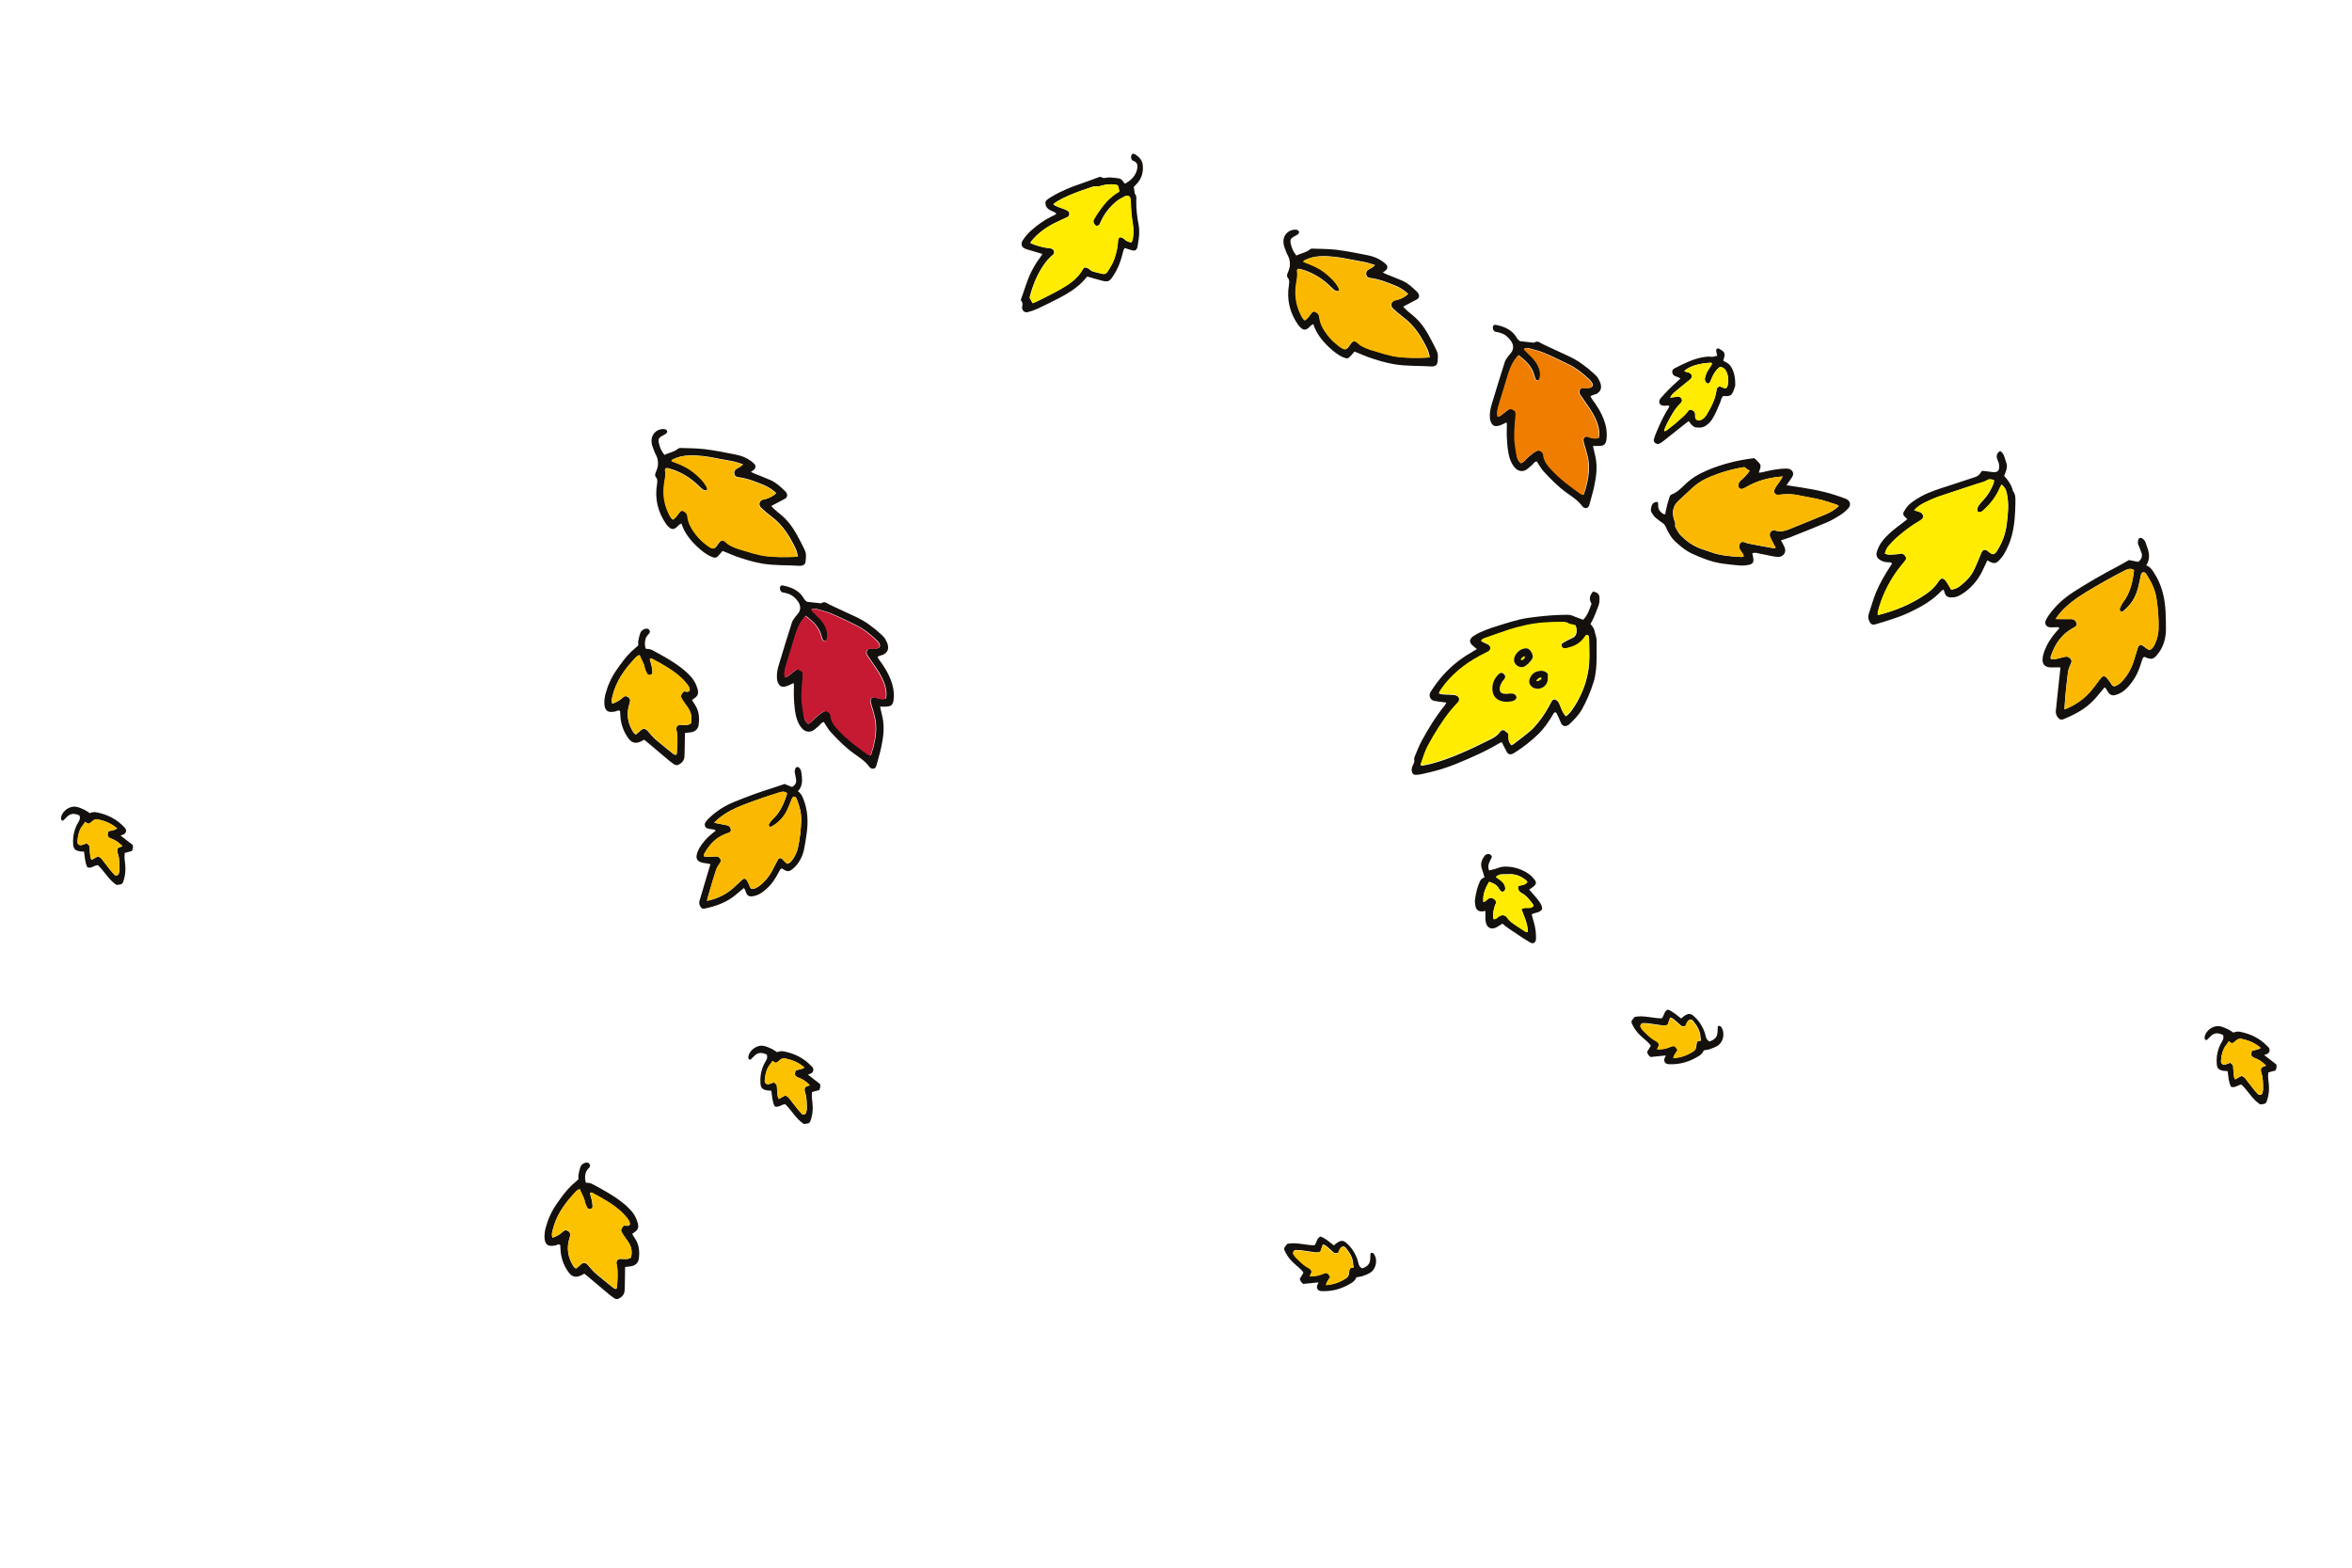 <?xml version="1.0" encoding="utf-8"?>
<!-- Generator: Adobe Illustrator 25.4.1, SVG Export Plug-In . SVG Version: 6.00 Build 0)  -->
<svg version="1.1" id="Livello_1" xmlns="http://www.w3.org/2000/svg" xmlns:xlink="http://www.w3.org/1999/xlink" x="0px" y="0px"
	 viewBox="0 0 1800 1200" style="enable-background:new 0 0 1800 1200;" xml:space="preserve">
<style type="text/css">
	.st0{fill-rule:evenodd;clip-rule:evenodd;fill:#13100D;}
	.st1{fill-rule:evenodd;clip-rule:evenodd;fill:#FFEC00;}
	.st2{fill-rule:evenodd;clip-rule:evenodd;fill:#FAB900;}
	.st3{fill-rule:evenodd;clip-rule:evenodd;fill:#EF7D00;}
	.st4{fill-rule:evenodd;clip-rule:evenodd;fill:#C61932;}
	.st5{fill-rule:evenodd;clip-rule:evenodd;fill:#FCC200;}
</style>
<g>
	<g>
		<path class="st0" d="M832,211.7c-5.6,7.2-13.1,12.1-21,16.2c-5.7,3-11.5,5.9-17.4,8.6c-2.2,1-4.6,1.8-7,2.4
			c-2.4,0.6-4.3-1-4.4-3.5c0-1.1,0.5-2.2,0.3-3.2c-0.2-1-0.9-1.9-1.3-2.6c1.4-4,2.7-7.6,3.9-11.3c2.5-7.5,5.9-14.5,10.7-20.9
			c0.6-0.9,1.2-1.8,2-3c-3.4-1-6.6-1.9-9.7-2.9c-1.3-0.4-2.7-0.7-3.9-1.3c-2.5-1.2-3.1-3.8-1.5-6.2c1.9-2.9,4.1-5.5,6.7-7.8
			c4.5-3.9,9.2-7.4,14.6-10.1c1.5-0.7,2.9-1.5,4.2-2.1c0.1-1.3-0.7-1.3-1.3-1.6c-1-0.5-2-0.9-3-1.4c-2.7-1.4-4.2-3.4-3.7-6.9
			c1.3-1.6,3.2-2.7,5.1-3.8c7-4.2,14.5-7.2,22.2-9.8c4.4-1.5,8.8-3.2,13.2-4.8c0.8-0.3,1.6-0.5,2.4,0c1,0.7,2.1,0.6,3.2,0.4
			c2.5-0.5,4.9-0.2,7.4,0.1c4.1,0.4,4.6,0.7,6.9,4.2c0.3,0,0.6,0.1,0.8,0c3.9-2.3,7.1-5.1,8.5-9.6c0.2-0.5,0.3-1.1,0.4-1.6
			c0.6-3.7-0.2-5.1-4-6.6c-0.2-0.7-0.7-1.5-0.7-2.3c0-0.8,0.3-1.7,0.7-2.2c0.6-0.7,1.6-0.4,2.3,0c3.2,1.9,5.6,4.5,6,8.4
			c0.5,5.6-1,10.6-5.1,14.7c-0.7,0.7-1.3,1.4-1.8,1.9c0.2,1.4,0.4,2.6,0.6,3.8c0.1,0.4-0.1,1,0.1,1.2c1.7,1.7,1.2,3.9,1.2,5.9
			c-0.1,6.1,0.7,12.2,1.8,18.1c0.9,4.8,0.4,9.3-0.4,14c-0.2,1.2-0.4,2.5-0.7,3.6c-0.5,1.7-1.7,2.4-3.5,2c-2-0.5-3.9-1.2-6.1-1.9
			c-0.4,0.8-0.8,1.5-1,2.2c-1.6,6.8-3.8,13.3-7.7,19.1c-0.1,0.1-0.2,0.2-0.2,0.3c-2.7,4.1-3.7,4.6-8.6,3.4
			C839.5,213.8,835.8,212.7,832,211.7z M790.2,232.1c0.9-0.4,1.8-0.7,2.7-1.1c6.4-3.2,12.9-6.3,19-9.8c6.7-3.9,13.1-8.2,16.9-15.4
			c0.5-1,1.5-1.3,2.5-0.9c0.9,0.3,1.8,0.7,2.5,1.3c0.9,0.9,2,1.5,3.2,1.8c2.1,0.6,4.3,1.1,6.4,1.6c1.8,0.5,3.2-0.2,4.2-1.8
			c1.9-2.9,3.7-5.8,4.9-9.1c1.7-4.4,2.7-8.9,3-13.7c0.1-1.2,0.1-2.5,1.3-3.3c1.5-0.2,2.7,0.6,3.7,1.5c1.5,1.4,3.1,2.1,5.2,2.4
			c0.9-1.2,1.1-2.6,1.3-3.9c0.5-3.3,0.5-6.6-0.1-9.9c-0.9-5.7-1.5-11.5-1.6-17.3c0-1.5-0.2-3-1-4.2c-1.4-0.5-2.7-0.5-3.8,0.1
			c-2,1.1-4.2,2.2-6,3.6c-5.4,4.4-9.6,9.8-12.4,16.3c-0.2,0.5-0.4,1-0.7,1.5c-0.7,1.2-2.7,1.4-3.6,0.3c-0.9-1.2-1.6-2.7-0.7-4.2
			c0.8-1.4,1.7-2.8,2.6-4.2c4.3-6.6,9.2-12.7,16.3-16.7c0.2-0.1,0.3-0.4,0.5-0.6c-0.1-0.6-0.2-1.3-0.4-2c-0.5-2.7-0.8-2.9-3.4-3.2
			c-3.5-0.4-6.9,0-10.2,1c-0.9,0.3-1.9,0.7-2.8,0.5c-1.9-0.4-3.5,0.2-5.2,0.8c-2.7,1-5.5,1.8-8.2,2.8c-5.5,2.1-11,4.2-16.2,7.2
			c-1.4,0.8-2.9,1.6-4.1,3c2.4,1.7,5,2.3,7.6,3.3c1.3,0.5,2.6,1,3.7,1.8c1.6,1.1,1.3,3.5-0.4,4.5c-0.4,0.2-0.8,0.3-1.1,0.5
			c-3.1,1.5-6.2,2.9-9.3,4.4c-6.5,3.4-12.4,7.7-17.1,13.4c-0.4,0.5-0.6,1.1-0.9,1.7c4.8,2,9.3,3.3,13.7,3.8c0.8,0.1,1.7,0.1,2.4,0.4
			c2.3,0.9,2.8,3.2,1.1,4.9c-0.3,0.3-0.7,0.4-1,0.7c-1.4,1.5-3,2.9-4.2,4.5c-6.3,8.2-10.1,17.6-12.6,27.4
			C788.8,229.3,789.5,230.6,790.2,232.1z"/>
		<path class="st1" d="M790.2,232.1c-0.7-1.4-1.4-2.7-2.1-4.3c2.4-9.8,6.2-19.2,12.6-27.4c1.3-1.6,2.8-3,4.2-4.5
			c0.3-0.3,0.7-0.4,1-0.7c1.7-1.8,1.2-4.1-1.1-4.9c-0.8-0.3-1.6-0.3-2.4-0.4c-4.4-0.5-8.8-1.7-13.7-3.8c0.3-0.6,0.5-1.2,0.9-1.7
			c4.7-5.7,10.5-10.1,17.1-13.4c3.1-1.6,6.2-3,9.3-4.4c0.4-0.2,0.8-0.3,1.1-0.5c1.7-1,2-3.3,0.4-4.5c-1.1-0.8-2.4-1.3-3.7-1.8
			c-2.5-0.9-5.2-1.6-7.6-3.3c1.2-1.4,2.7-2.2,4.1-3c5.1-3,10.6-5.1,16.2-7.2c2.7-1,5.5-1.8,8.2-2.8c1.7-0.6,3.3-1.2,5.2-0.8
			c0.9,0.2,1.9-0.3,2.8-0.5c3.3-0.9,6.7-1.4,10.2-1c2.6,0.3,2.9,0.5,3.4,3.2c0.1,0.7,0.2,1.3,0.4,2c-0.2,0.2-0.3,0.5-0.5,0.6
			c-7,4-11.9,10.1-16.3,16.7c-0.9,1.4-1.8,2.8-2.6,4.2c-0.9,1.6-0.2,3,0.7,4.2c0.8,1.1,2.8,0.9,3.6-0.3c0.3-0.5,0.5-1,0.7-1.5
			c2.8-6.4,7-11.8,12.4-16.3c1.8-1.5,3.9-2.5,6-3.6c1.1-0.6,2.4-0.6,3.8-0.1c0.7,1.2,1,2.7,1,4.2c0.1,5.8,0.7,11.6,1.6,17.3
			c0.5,3.3,0.6,6.6,0.1,9.9c-0.2,1.4-0.4,2.7-1.3,3.9c-2-0.3-3.7-1-5.2-2.4c-1-1-2.2-1.7-3.7-1.5c-1.3,0.8-1.2,2-1.3,3.3
			c-0.3,4.7-1.4,9.2-3,13.7c-1.2,3.3-3.1,6.2-4.9,9.1c-1,1.6-2.3,2.3-4.2,1.8c-2.1-0.5-4.3-1-6.4-1.6c-1.2-0.3-2.2-0.9-3.2-1.8
			c-0.6-0.6-1.6-1-2.5-1.3c-1-0.3-1.9-0.1-2.5,0.9c-3.8,7.1-10.2,11.5-16.9,15.4c-6.2,3.6-12.7,6.6-19,9.8
			C792,231.4,791.1,231.7,790.2,232.1z"/>
	</g>
	<g>
		<path class="st0" d="M1520.9,429c-1,2.2-2,4.2-2.9,6.2c-3.2,7.2-7.8,13.2-14.1,17.9c-1.8,1.3-3.7,2.5-5.8,3.4
			c-1.4,0.6-3.1,0.8-4.7,0.8c-2.4,0.1-4.4-0.9-5.1-3.5c-0.2-0.8-0.5-1.5-0.9-2.5c-0.6,0.3-1.1,0.5-1.5,0.9
			c-7,7.5-15.7,12.4-24.9,16.7c-8.3,3.9-17,6.3-25.7,9c-2,0.6-3.4,0.1-4.4-1.8c-1-1.8-1.5-3.6-0.8-5.9c1.9-5.8,3.5-11.6,5.8-17.2
			c2.9-6.8,6.6-13.1,10.6-19.3c0.5-0.8,1-1.6,1.5-2.4c-1-1.2-2.2-0.8-3.2-0.9c-2,0-3.8-0.6-5.5-1.5c-2.6-1.4-3.8-3.6-3-6.3
			c0.7-2.3,1.7-4.5,2.9-6.5c2.4-3.8,5.7-6.8,9.1-9.8c2.3-2,4.8-3.8,7.2-5.6c1.4-1.1,2.7-2.1,4.2-3.3c-0.5-0.5-0.9-0.8-1.2-1.1
			c-1.9-1.6-2.5-3.1-1.3-4.9c1.3-2.2,2.8-4.4,4.7-5.9c2.7-2.2,5.7-4.1,8.8-5.8c6.5-3.4,13.5-5.6,20.5-7.8c6.7-2.1,13.3-4.5,20-6.6
			c2.3-0.7,3.9-1.9,4.9-4c0.1-0.3,0.5-0.4,1-0.9c2.2,0.3,4.8,0.5,7.3,0.9c4.5,0.7,6.2-1,5.4-6.2c-0.2-1.2-0.9-2.4-1.3-3.6
			c-0.9-2.5-0.4-4.7,2.2-6.3c3.3,2,3.5,5.8,4.7,8.9c1.4,3.4-0.4,6.9-1.6,10.2c3.2,3.4,5.7,7.1,6.7,11.5c2.1,2.6,1.9,5.6,1.9,8.6
			c-0.1,8.8-0.6,17.6-2.9,26.1c-1.3,4.8-3.3,9.3-5.8,13.6c-1,1.8-2.4,3.3-3.8,4.9c-2.1,2.2-3.8,2.5-6.4,1.3
			C1522.9,429.9,1522,429.5,1520.9,429z M1442.5,423.8c1.3,0.3,2.2,0.8,3,0.8c2.4,0,4.8-0.2,7.2-0.4c0.8-0.1,1.6-0.4,2.4-0.4
			c1.8,0,2.9,1.2,3.6,2.7c0.6,1.2,0,2.1-0.8,3c-2.2,2.7-4.5,5.4-6.5,8.3c-6.6,9.4-11.4,19.6-14.2,30.7c-0.2,0.7,0,1.4,0,2.4
			c13.5-3.4,25.8-8.5,36.9-16.2c3.8-2.6,7.2-5.8,9.7-9.8c1.6-2.6,3.4-2.7,5.3-0.3c1.1,1.4,1.9,2.9,2.8,4.4c0.5,0.8,0.9,1.6,1.4,2.4
			c2.7-0.3,4.9-1.3,6.8-2.8c4.3-3.4,8.2-7.2,10.6-12.2c2.1-4.3,3.8-8.8,5.7-13.2c1-2.5,2.7-3,4.8-1.4c1.4,1.1,2.6,2.3,4.3,2.5
			c1.7-0.6,2.5-1.9,3.2-3.1c3.6-5.9,6.1-12.3,7-19.2c1-8.1,2-16.1,0.2-24.2c-0.7-3-1.1-4.2-4-6.9c-0.4,0.7-0.8,1.4-1.1,2.1
			c-2.7,6.6-6.8,12.3-12.2,17c-0.7,0.6-1.4,1.4-2.2,1.8c-0.6,0.3-1.6,0.4-2.3,0.1c-1-0.4-1.1-1.6-0.8-2.5c0.2-0.9,0.6-1.8,1.2-2.6
			c1-1.4,2.2-2.8,3.4-4c3.4-3.7,5.9-7.9,7.8-12.6c0.3-0.8,0.3-1.7,0.4-2.6c-1.8-0.7-3.7-1-4.9-0.2c-2.3,1.6-5,2-7.5,2.8
			c-8.5,2.8-17,5.6-25.4,8.4c-5.5,1.8-10.8,3.9-15.9,6.5c-2.7,1.4-5.2,3-7.4,5.6c1.6,0.4,2.8,0.7,4,1.2c1.6,0.6,2.8,1.5,2.9,3.4
			c0.1,1.5-1,2.2-2.1,3c-0.1,0.1-0.3,0.2-0.4,0.3c-6.6,3.7-12.5,8.4-18.2,13.3c-2,1.8-3.8,3.8-5.6,5.9
			C1444.1,419.3,1443.1,421.1,1442.5,423.8z"/>
		<path class="st1" d="M1442.5,423.8c0.6-2.7,1.5-4.5,2.9-6.1c1.8-2,3.6-4.1,5.6-5.9c5.7-4.9,11.6-9.6,18.2-13.3
			c0.1-0.1,0.3-0.2,0.4-0.3c1.1-0.7,2.2-1.4,2.1-3c-0.1-1.9-1.3-2.9-2.9-3.4c-1.2-0.4-2.4-0.7-4-1.2c2.2-2.6,4.7-4.2,7.4-5.6
			c5.1-2.7,10.4-4.8,15.9-6.5c8.5-2.8,17-5.6,25.4-8.4c2.5-0.8,5.2-1.3,7.5-2.8c1.2-0.8,3.1-0.5,4.9,0.2c-0.1,0.8-0.1,1.8-0.4,2.6
			c-1.9,4.6-4.3,8.9-7.8,12.6c-1.2,1.3-2.4,2.6-3.4,4c-0.6,0.8-0.9,1.7-1.2,2.6c-0.2,0.9-0.1,2.1,0.8,2.5c0.6,0.3,1.6,0.2,2.3-0.1
			c0.8-0.4,1.5-1.1,2.2-1.8c5.3-4.8,9.4-10.4,12.2-17c0.3-0.7,0.7-1.3,1.1-2.1c2.9,2.6,3.3,3.8,4,6.9c1.8,8.1,0.9,16.2-0.2,24.2
			c-0.9,6.9-3.4,13.3-7,19.2c-0.7,1.2-1.5,2.5-3.2,3.1c-1.6-0.2-2.9-1.4-4.3-2.5c-2.1-1.6-3.8-1.1-4.8,1.4
			c-1.9,4.4-3.6,8.9-5.7,13.2c-2.4,5-6.4,8.8-10.6,12.2c-1.9,1.5-4.1,2.5-6.8,2.8c-0.5-0.8-0.9-1.6-1.4-2.4
			c-0.9-1.5-1.7-3.1-2.8-4.4c-1.9-2.3-3.7-2.3-5.3,0.3c-2.5,4-5.9,7.2-9.7,9.8c-11.2,7.7-23.4,12.8-36.9,16.2c0-1-0.1-1.8,0-2.4
			c2.8-11.1,7.6-21.3,14.2-30.7c2-2.9,4.3-5.5,6.5-8.3c0.7-0.9,1.4-1.8,0.8-3c-0.8-1.5-1.8-2.7-3.6-2.7c-0.8,0-1.6,0.3-2.4,0.4
			c-2.4,0.2-4.8,0.4-7.2,0.4C1444.7,424.6,1443.8,424.1,1442.5,423.8z"/>
	</g>
	<g>
		<path class="st0" d="M1036.6,269.1c-0.9,1-1.8,2-2.7,3.1c-1.9,2.3-2.9,2.6-5.7,1.4c-4.3-1.8-7.9-4.8-11.3-8
			c-5.1-4.9-9.5-10.3-11.8-17.5c-2,0.7-2.8,2.3-4.2,3.3c-1.5,1.1-2.9,1.3-4.4,0.3c-1.1-0.8-2.2-1.9-3-3c-6.4-9.2-8.9-19.3-7.1-30.4
			c0.3-2.1,0.6-4-0.9-5.8c-0.9-1-0.5-2.4,0-3.6c0.6-1.4,1.2-3,1.5-4.5c0.4-2.9,0.2-5.7-1.2-8.4c-1.2-2.2-2.1-4.7-2.9-7.1
			c-0.5-1.3-0.7-2.8-0.7-4.2c0-5.1,4.2-9.1,9.3-8.9c0.5,0,1,0,1.4,0.3c0.5,0.3,1.2,0.8,1.3,1.3c0.1,0.5-0.2,1.3-0.6,1.7
			c-0.8,0.7-1.9,1.2-2.8,1.7c-3.1,1.6-3.7,2.8-2.9,6.1c0.7,3.1,2,6,4.2,8.7c3.5-1.7,7.4-2.2,10.4-4.7c0.4-0.4,1.2-0.6,1.7-0.6
			c6.2,0.2,12.5,0.2,18.6,0.9c8.1,1,16.1,2.6,24,4.2c4.1,0.8,8,2.3,11.4,4.8c0.9,0.7,1.8,1.3,2.6,2.2c1.4,1.5,1.3,3.1-0.3,4.6
			c-0.6,0.5-1.2,0.9-2.2,1.6c0.9,0.4,1.6,0.8,2.2,1.1c4.3,1.7,8.6,3.4,12.8,5.2c4.3,1.9,7.7,5.1,11,8.3c0.5,0.4,0.9,1,1.2,1.5
			c1,1.7,0.6,3.5-1.2,4.5c-2.4,1.3-4.8,2.5-7.2,3.8c-1,0.5-1.9,1-3.2,1.7c0.7,0.8,1.2,1.4,1.7,1.9c1.8,1.6,3.6,3.2,5.5,4.7
			c5,4.1,8.9,9.2,12,14.8c1.6,2.9,3.2,5.9,4.7,8.9c2.8,5.5,2.9,5.9,2.4,11.8c-0.2,2.1-1.1,3.2-3.1,3.6c-0.5,0.1-1,0.1-1.4,0.1
			c-9.5-0.6-19.2-0.1-28.7-1.7c-6.9-1.2-13.6-3.2-20.3-5.6C1043.5,272,1040.4,270.6,1036.6,269.1z M998.6,245.3
			c2.3-1.5,3.6-3.7,5.2-5.7c1.1-1.4,2.2-1.6,3.7-0.6c1.3,0.8,2.2,1.8,2.4,3.4c0.4,5.5,3.2,9.9,6.5,14.2c2.4,3.2,5.3,5.9,8.6,8.3
			c4.7,3.5,5.4,3.4,8.6-1.5c1.8-2.6,3.5-3,5.8-0.8c2.3,2.3,5,3.3,7.8,4.4c0.7,0.3,1.5,0.6,2.3,0.8c7,2,14,4.6,21.3,5.4
			c6.7,0.8,13.4,0.8,20.1,0.5c1,0,2.1-0.2,3.4-0.3c-0.6-2.1-0.8-3.8-1.5-5.4c-4.5-9.6-9.9-18.6-18.7-25.1c-2.8-2.1-5.5-4.4-8-6.8
			c-2.3-2.2-1.4-5.4,1.7-6.3c0.5-0.1,1-0.1,1.4-0.2c3.5-1,6.5-2.6,8.5-4.6c-2.6-2.6-5.7-4.6-9.1-6.1c-6.5-2.7-13-5.3-20.1-6.2
			c-1.4-0.2-2.5-0.8-2.8-2.2c-0.3-1.5-0.1-3,1.3-3.9c1-0.7,2.3-1.2,3.3-1.9c0.6-0.4,1.1-1,2.1-1.8c-3-0.9-5.4-1.8-7.8-2.3
			c-3.7-0.8-7.6-1.3-11.3-2.1c-7.5-1.6-15.1-2.7-22.8-2.4c-4.3,0.2-8.5,1.2-12.3,3.2c-0.2,0.1-0.3,0.5-0.5,1c1.2,0.5,2.3,1,3.4,1.4
			c4.7,1.7,9.1,3.8,13.1,7c4,3.2,7.8,6.6,10.3,11.2c0.4,0.7,0.5,1.7,0.7,2.4c-1.6,0.8-2.8,0.5-3.9-0.3c-0.9-0.7-1.7-1.5-2.5-2.2
			c-6.5-6.6-14.2-11.3-23.2-13.8c-0.7-0.2-1.5-0.2-2.2-0.3c-0.3,0.7-0.7,1.1-0.6,1.5c0.7,3.5-0.3,6.9-0.7,10.4
			c-1.1,8-0.1,15.6,3.5,22.9C996.1,242.3,996.9,244,998.6,245.3z"/>
		<path class="st2" d="M998.6,245.3c-1.7-1.2-2.5-2.9-3.4-4.6c-3.6-7.3-4.6-14.9-3.5-22.9c0.5-3.4,1.5-6.8,0.7-10.4
			c-0.1-0.4,0.3-0.8,0.6-1.5c0.8,0.1,1.5,0.1,2.2,0.3c9,2.4,16.7,7.1,23.2,13.8c0.8,0.8,1.6,1.6,2.5,2.2c1.1,0.8,2.3,1.1,3.9,0.3
			c-0.2-0.8-0.3-1.7-0.7-2.4c-2.5-4.6-6.3-8-10.3-11.2c-3.9-3.1-8.4-5.2-13.1-7c-1.2-0.4-2.3-0.9-3.4-1.4c0.2-0.5,0.3-0.9,0.5-1
			c3.9-2,8-3,12.3-3.2c7.7-0.3,15.3,0.8,22.8,2.4c3.7,0.8,7.6,1.3,11.3,2.1c2.5,0.5,4.9,1.4,7.8,2.3c-1,0.9-1.4,1.4-2.1,1.8
			c-1.1,0.7-2.3,1.1-3.3,1.9c-1.3,0.9-1.5,2.4-1.3,3.9c0.3,1.4,1.4,2,2.8,2.2c7,0.9,13.6,3.5,20.1,6.2c3.4,1.4,6.5,3.4,9.1,6.1
			c-2,2-5,3.6-8.5,4.6c-0.5,0.1-1,0.1-1.4,0.2c-3,0.9-4,4.1-1.7,6.3c2.6,2.4,5.2,4.8,8,6.8c8.9,6.4,14.2,15.4,18.7,25.1
			c0.7,1.5,0.9,3.3,1.5,5.4c-1.4,0.1-2.4,0.3-3.4,0.3c-6.7,0.2-13.4,0.2-20.1-0.5c-7.4-0.8-14.3-3.4-21.3-5.4
			c-0.8-0.2-1.5-0.5-2.3-0.8c-2.8-1.1-5.6-2.2-7.8-4.4c-2.2-2.3-4-1.8-5.8,0.8c-3.2,4.8-3.9,4.9-8.6,1.5c-3.2-2.4-6.1-5.1-8.6-8.3
			c-3.2-4.2-6-8.7-6.5-14.2c-0.1-1.6-1.1-2.6-2.4-3.4c-1.5-1-2.6-0.8-3.7,0.6C1002.3,241.6,1001,243.8,998.6,245.3z"/>
	</g>
	<g>
		<path class="st0" d="M553,421.7c-0.9,1-1.8,2-2.7,3.1c-1.9,2.3-2.9,2.6-5.7,1.4c-4.3-1.8-7.9-4.8-11.3-8
			c-5.1-4.9-9.5-10.3-11.8-17.5c-2,0.7-2.8,2.3-4.2,3.3c-1.5,1.1-2.9,1.3-4.4,0.3c-1.1-0.8-2.2-1.9-3-3c-6.4-9.2-8.9-19.3-7.1-30.4
			c0.3-2.1,0.6-4-0.9-5.8c-0.9-1-0.5-2.4,0-3.6c0.6-1.4,1.2-3,1.5-4.5c0.4-2.9,0.2-5.7-1.2-8.4c-1.2-2.2-2.1-4.7-2.9-7.1
			c-0.5-1.3-0.7-2.8-0.7-4.2c0-5.1,4.2-9.1,9.3-8.9c0.5,0,1,0,1.4,0.3c0.5,0.3,1.2,0.8,1.3,1.3c0.1,0.5-0.2,1.3-0.6,1.7
			c-0.8,0.7-1.9,1.2-2.8,1.7c-3.1,1.6-3.7,2.8-2.9,6.1c0.7,3.1,2,6,4.2,8.7c3.5-1.7,7.4-2.2,10.4-4.7c0.4-0.4,1.2-0.6,1.7-0.6
			c6.2,0.2,12.5,0.2,18.6,0.9c8.1,1,16.1,2.6,24,4.2c4.1,0.8,8,2.3,11.4,4.8c0.9,0.7,1.8,1.3,2.6,2.2c1.4,1.5,1.3,3.1-0.3,4.6
			c-0.6,0.5-1.2,0.9-2.2,1.6c0.9,0.4,1.6,0.8,2.2,1.1c4.3,1.7,8.6,3.4,12.8,5.2c4.3,1.9,7.7,5.1,11,8.3c0.5,0.4,0.9,1,1.2,1.5
			c1,1.7,0.6,3.5-1.2,4.5c-2.4,1.3-4.8,2.5-7.2,3.8c-1,0.5-1.9,1-3.2,1.7c0.7,0.8,1.2,1.4,1.7,1.9c1.8,1.6,3.6,3.2,5.5,4.7
			c5,4.1,8.9,9.2,12,14.8c1.6,2.9,3.2,5.9,4.7,8.9c2.8,5.5,2.9,5.9,2.4,11.8c-0.2,2.1-1.1,3.2-3.1,3.6c-0.5,0.1-1,0.1-1.4,0.1
			c-9.5-0.6-19.2-0.1-28.7-1.7c-6.9-1.2-13.6-3.2-20.3-5.6C559.9,424.5,556.8,423.2,553,421.7z M515,397.8c2.3-1.5,3.6-3.7,5.2-5.7
			c1.1-1.4,2.2-1.6,3.7-0.6c1.3,0.8,2.2,1.8,2.4,3.4c0.4,5.5,3.2,9.9,6.5,14.2c2.4,3.2,5.3,5.9,8.6,8.3c4.7,3.5,5.4,3.4,8.6-1.5
			c1.8-2.6,3.5-3,5.8-0.8c2.3,2.3,5,3.3,7.8,4.4c0.7,0.3,1.5,0.6,2.3,0.8c7,2,14,4.6,21.3,5.4c6.7,0.8,13.4,0.8,20.1,0.5
			c1,0,2.1-0.2,3.4-0.3c-0.6-2.1-0.8-3.8-1.5-5.4c-4.5-9.6-9.9-18.6-18.7-25.1c-2.8-2.1-5.5-4.4-8-6.8c-2.3-2.2-1.4-5.4,1.7-6.3
			c0.5-0.1,1-0.1,1.4-0.2c3.5-1,6.5-2.6,8.5-4.6c-2.6-2.6-5.7-4.6-9.1-6.1c-6.5-2.7-13-5.3-20.1-6.2c-1.4-0.2-2.5-0.8-2.8-2.2
			c-0.3-1.5-0.1-3,1.3-3.9c1-0.7,2.3-1.2,3.3-1.9c0.6-0.4,1.1-1,2.1-1.8c-3-0.9-5.4-1.8-7.8-2.3c-3.7-0.8-7.6-1.3-11.3-2.1
			c-7.5-1.6-15.1-2.7-22.8-2.4c-4.3,0.2-8.5,1.2-12.3,3.2c-0.2,0.1-0.3,0.5-0.5,1c1.2,0.5,2.3,1,3.4,1.4c4.7,1.7,9.1,3.8,13.1,7
			c4,3.2,7.8,6.6,10.3,11.2c0.4,0.7,0.5,1.7,0.7,2.4c-1.6,0.8-2.8,0.5-3.9-0.3c-0.9-0.7-1.7-1.5-2.5-2.2
			c-6.5-6.6-14.2-11.3-23.2-13.8c-0.7-0.2-1.5-0.2-2.2-0.3c-0.3,0.7-0.7,1.1-0.6,1.5c0.7,3.5-0.3,6.9-0.7,10.4
			c-1.1,8-0.1,15.6,3.5,22.9C512.5,394.8,513.3,396.5,515,397.8z"/>
		<path class="st2" d="M515,397.8c-1.7-1.2-2.5-2.9-3.4-4.6c-3.6-7.3-4.6-14.9-3.5-22.9c0.5-3.4,1.5-6.8,0.7-10.4
			c-0.1-0.4,0.3-0.8,0.6-1.5c0.8,0.1,1.5,0.1,2.2,0.3c9,2.4,16.7,7.1,23.2,13.8c0.8,0.8,1.6,1.6,2.5,2.2c1.1,0.8,2.3,1.1,3.9,0.3
			c-0.2-0.8-0.3-1.7-0.7-2.4c-2.5-4.6-6.3-8-10.3-11.2c-3.9-3.1-8.4-5.2-13.1-7c-1.2-0.4-2.3-0.9-3.4-1.4c0.2-0.5,0.3-0.9,0.5-1
			c3.9-2,8-3,12.3-3.2c7.7-0.3,15.3,0.8,22.8,2.4c3.7,0.8,7.6,1.3,11.3,2.1c2.5,0.5,4.9,1.4,7.8,2.3c-1,0.9-1.4,1.4-2.1,1.8
			c-1.1,0.7-2.3,1.1-3.3,1.9c-1.3,0.9-1.5,2.4-1.3,3.9c0.3,1.4,1.4,2,2.8,2.2c7,0.9,13.6,3.5,20.1,6.2c3.4,1.4,6.5,3.4,9.1,6.1
			c-2,2-5,3.6-8.5,4.6c-0.5,0.1-1,0.1-1.4,0.2c-3,0.9-4,4.1-1.7,6.3c2.6,2.4,5.2,4.8,8,6.8c8.9,6.4,14.2,15.4,18.7,25.1
			c0.7,1.5,0.9,3.3,1.5,5.4c-1.4,0.1-2.4,0.3-3.4,0.3c-6.7,0.2-13.4,0.2-20.1-0.5c-7.4-0.8-14.3-3.4-21.3-5.4
			c-0.8-0.2-1.5-0.5-2.3-0.8c-2.8-1.1-5.6-2.2-7.8-4.4c-2.2-2.3-4-1.8-5.8,0.8c-3.2,4.8-3.9,4.9-8.6,1.5c-3.2-2.4-6.1-5.1-8.6-8.3
			c-3.2-4.2-6-8.7-6.5-14.2c-0.1-1.6-1.1-2.6-2.4-3.4c-1.5-1-2.6-0.8-3.7,0.6C518.7,394.1,517.4,396.3,515,397.8z"/>
	</g>
	<g>
		<path class="st0" d="M1363,413.6c0.9,1.7,1.8,3.3,2.6,5c1.3,2.9,0.6,5.6-2,7c-0.8,0.5-1.8,0.7-2.7,0.7c-1.4,0-2.8-0.3-4.2-0.5
			c-3.6-0.7-7.2-1.5-10.8-2.2c-1.5-0.3-3.1-0.9-4.9,0c0.3,1.2,0.7,2.4,0.8,3.6c0.5,3.1-0.4,4.6-3.5,5.2c-2,0.4-4.1,0.6-6.2,0.5
			c-4.6-0.3-9.2-0.9-13.8-1.5c-8.1-1.1-15.7-4.1-23.1-7.5c-4.7-2.1-8.7-5.4-12.5-8.8c-3.6-3.2-6-7.4-7.9-11.8
			c-0.5-1.1-1-1.9-1.9-2.6c-1.9-1.4-3.9-2.7-5.7-4.3c-1.2-1-2.2-2.3-3-3.7c-1.2-1.9-0.8-4,0-6c0.8-1.8,2.3-2.6,4.5-2.5
			c0.1,0.8,0.4,1.5,0.3,2.2c-0.2,3.7,1.7,5.9,4.8,7.4c1.1-0.5,0.7-1.4,0.9-2.1c0.4-1.9,0.8-3.7,1.3-5.6c0.4-1.7,1.1-3.3,1.5-5
			c0.3-1.1,0.7-2.2,1.8-2.6c4-1.5,7-4.5,10-7.4c4.9-4.8,10.6-8.3,16.8-10.9c11.7-5,23.8-8,36.4-9.5c0.6,0.5,1.1,0.8,1.5,1.3
			c4.1,4,4.1,4,2,9.8c1-0.1,1.9-0.1,2.7-0.3c6.1-1.5,12.2-2.8,18.4-2.8c1.1,0,2.3,0.1,3.2,0.7c2.2,1.4,2.6,3.6,1.2,5.8
			c-1.2,2-2.7,3.9-4.3,6.2c1.2,0.2,1.9,0.3,2.6,0.4c11.8,1.8,23.7,3.5,35.1,7.3c2.6,0.9,5.2,1.7,7.7,2.7c3.4,1.4,4.3,4.7,1.9,7.3
			c-1.8,2-4,3.8-6.2,5.2c-3.4,2.1-6.8,4.2-10.5,5.7c-9.2,3.9-18.6,7.6-27.9,11.3C1367.6,412.2,1365.4,412.8,1363,413.6z
			 M1364.4,364.7c-10.5,0.8-19.5,3.2-27.8,8c-1.1,0.6-2.2,1.3-3.4,1.6c-1.7,0.4-3.1-1.1-2.9-2.9c0.2-1.5,0.8-2.7,2-3.7
			c2.6-2.1,4.7-4.5,6.7-7.2c-1.6-1.1-2.8-2-4.1-2.9c-9.4,1.5-18.4,4.1-27.1,7.8c-4.4,1.9-8.5,4.4-12.1,7.6c-3.8,3.4-7.4,7-11.2,10.4
			c-4.5,4.1-5,9.1-3.3,14.5c0.4,1.4,1.2,2.6,0.8,4.1c-0.1,0.5,0,1.3,0.3,1.8c1.3,2.2,2.4,4.6,4.2,6.3c4.5,4.4,9.5,8,15.6,10.1
			c2.4,0.8,4.9,1.6,7.3,2.5c7.5,2.7,15.3,3.2,23.1,3.7c0.6,0,1.2-0.1,1.8-0.2c0.3-1.3-0.4-2-0.9-2.8c-0.7-1.1-1.5-2.1-2.1-3.2
			c-0.8-1.6-0.3-3.2,0.6-4.5c0.9-1.2,2.2-0.9,3.5-0.5c1,0.4,2.1,0.8,3.2,1c6.1,1.2,12.2,2.3,18.4,3.4c0.5,0.1,1.1-0.1,1.9-0.2
			c-1.5-2.9-2.9-5.4-4.1-8c-1.4-3,0.6-6.3,4.1-5.2c3.6,1.1,6.9,0.3,10.2-1c9.3-3.8,18.6-7.5,27.9-11.4c3.7-1.5,7.1-3.5,10.2-6.4
			c-0.7-0.5-1.1-1-1.7-1.1c-4.3-1.4-8.5-2.9-12.8-3.9c-5.3-1.3-10.7-2-16-3.2c-4.6-1-9.2-1.2-13.8-0.6c-0.8,0.1-1.6,0.3-2.4,0.2
			c-1.9-0.1-3.3-1.8-2.7-3.6c0.5-1.3,1.3-2.5,2.1-3.7C1361.4,369.5,1362.8,367.6,1364.4,364.7z"/>
		<path class="st2" d="M1364.4,364.7c-1.6,2.9-3.1,4.8-4.4,6.7c-0.8,1.2-1.6,2.4-2.1,3.7c-0.7,1.8,0.8,3.6,2.7,3.6
			c0.8,0,1.6-0.2,2.4-0.2c4.6-0.6,9.2-0.4,13.8,0.6c5.3,1.1,10.7,1.9,16,3.2c4.3,1,8.5,2.6,12.8,3.9c0.6,0.2,1,0.7,1.7,1.1
			c-3.1,2.9-6.6,4.9-10.2,6.4c-9.3,3.9-18.6,7.6-27.9,11.4c-3.3,1.3-6.6,2.2-10.2,1c-3.5-1.1-5.5,2.2-4.1,5.2c1.2,2.6,2.6,5.1,4.1,8
			c-0.8,0.1-1.4,0.3-1.9,0.2c-6.1-1.1-12.2-2.2-18.4-3.4c-1.1-0.2-2.2-0.6-3.2-1c-1.3-0.5-2.6-0.8-3.5,0.5c-0.9,1.3-1.4,2.9-0.6,4.5
			c0.6,1.1,1.4,2.1,2.1,3.2c0.5,0.8,1.2,1.5,0.9,2.8c-0.6,0.1-1.2,0.3-1.8,0.2c-7.8-0.4-15.6-1-23.1-3.7c-2.4-0.9-4.8-1.6-7.3-2.5
			c-6-2-11.1-5.7-15.6-10.1c-1.8-1.7-2.9-4.2-4.2-6.3c-0.3-0.5-0.4-1.2-0.3-1.8c0.4-1.5-0.4-2.7-0.8-4.1c-1.7-5.4-1.2-10.4,3.3-14.5
			c3.8-3.4,7.4-7,11.2-10.4c3.6-3.2,7.7-5.7,12.1-7.6c8.7-3.7,17.7-6.4,27.1-7.8c1.3,0.9,2.5,1.8,4.1,2.9c-2,2.7-4.2,5.1-6.7,7.2
			c-1.2,1-1.8,2.2-2,3.7c-0.2,1.7,1.2,3.2,2.9,2.9c1.2-0.3,2.3-0.9,3.4-1.6C1344.9,367.9,1353.9,365.5,1364.4,364.7z"/>
	</g>
	<g>
		<path class="st0" d="M1642.5,432.8c2.9,1,4.4,3.1,5.9,5.5c5.9,9,8.3,18.9,8.9,29.5c0.2,4.8,0.4,9.6,0.3,14.4
			c-0.1,6-1.6,11.7-5,16.8c-0.2,0.3-0.4,0.5-0.6,0.8c-3.7,5-5.3,5.5-10.8,3c-1.1,0.2-1.4,1.2-1.7,2.1c-0.7,2-1.3,3.9-2,5.9
			c-2.2,6.3-5.6,11.8-10.4,16.5c-2.2,2.2-4.9,3.7-7.8,4.6c-2.8,0.9-4.8,0-6.3-2.7c-0.5-0.8-1-1.6-1.5-2.4c-0.2-0.2-0.5-0.4-0.9-0.6
			c-2,2.4-4,4.8-6.1,7.3c-6.4,7.7-14.7,12.6-23.9,16.4c-1.6,0.7-3.2,1.6-4.9,0.1c-1.7-1.5-2.4-3.3-2.4-5.5c0-0.3,0.1-0.6,0.1-0.9
			c0.7-6.4,1.3-12.7,2-19.1c0.5-4.4,1-8.9,1.5-13.6c-1,0-1.9-0.1-2.8-0.1c-1.9,0-3.9,0.2-5.7,0c-3.4-0.4-5.3-2.4-5.2-5.8
			c0-2,0.5-4.1,1.2-6.1c2.1-5.8,5.3-10.9,9.4-15.5c0.7-0.8,1.5-1.6,2.2-2.4c-0.4-1.3-1.4-0.9-2.1-0.9c-1.6,0-3.2,0.2-4.8,0.1
			c-2.9-0.1-4.6-2.5-3.5-5.3c0.7-1.6,1.7-3.1,2.7-4.5c5.1-7.1,11.6-12.8,18.9-17.5c10.6-6.8,21.5-13.1,32.8-19
			c3.3-1.7,6.4-3.6,9.3-5.2c2.6,0.5,4.9,0.9,7.1,1.4c2.7-2.2,3.5-4.5,2.3-7.4c-0.7-1.6-1.1-3.4-1.9-4.9c-0.9-1.6-0.7-3.1-0.4-4.6
			c0.3-1.4,1.8-1.9,3-1.1c1.3,0.8,2.2,1.8,2.7,3.3c0.4,1.4,0.9,2.7,1.4,4.1C1645,423.9,1645.4,428.4,1642.5,432.8z M1579.9,543
			c1.2-0.4,1.8-0.6,2.3-0.9c7.3-3.2,13.6-7.8,18.6-14c2.4-3,4.6-6.1,7-9.1c1.1-1.5,2.7-1.8,4.1-0.5c1,1,1.8,2.2,2.7,3.3
			c1,1.2,1.3,3,3.2,3.6c2.4-0.4,4.2-1.9,5.9-3.6c4.1-4.4,7.1-9.4,9-15.1c1.2-3.6,2.2-7.3,3.4-11c0.6-1.8,2.2-2.5,3.8-1.4
			c1.7,1.1,3.2,2.6,5.1,3.3c2.4-1,3.4-3.1,4.3-5.1c1.6-3.5,2.5-7.3,2.6-11.1c0.2-7.9-0.4-15.6-1.6-23.4c-1-6.5-3.7-12.2-7.2-17.6
			c-0.7-1.1-1.4-2.8-3.3-2.2c-1.4,0.5-1.3,2-1.6,3.2c-0.8,3.3-1.3,6.6-2.3,9.8c-1.8,6.5-5.4,11.9-10.6,16.2
			c-0.7,0.6-1.6,1.3-2.5,0.5c-0.8-0.7-0.7-1.8-0.3-2.7c0.6-1.3,1.2-2.7,2-3.8c5.6-7.2,7.6-15.7,8.6-24.5c0-0.3-0.2-0.6-0.3-0.8
			c-2.4-1.3-4.5-0.5-6.8,0.6c-10,5.1-19.7,10.6-29.3,16.4c-7.5,4.6-14.7,9.7-20.5,16.5c-1,1.2-1.8,2.5-3.1,4.2
			c1.4,0.1,2.1,0.1,2.8,0.1c2.7,0,5.4,0,8.2,0c0.8,0,1.6,0,2.4,0.2c1.3,0.3,2.8,2.2,2.8,3.6c0,1.3-0.9,2-1.9,2.5
			c-0.4,0.2-0.8,0.5-1.3,0.7c-8.4,4.7-13.4,12.1-16.5,21c-0.3,0.8-0.7,1.8,0.4,2.9c1.4-0.2,2.9-0.3,4.5-0.6c2-0.4,4-1.1,6-1.5
			c1.7-0.3,3.2,0.4,4.2,1.7c1,1.3,0.7,2.5,0,4c-1,2-1.8,4.1-2.1,6.3c-0.8,6-1.4,12-2,18.1C1580.4,536,1580.2,539.1,1579.9,543z"/>
		<path class="st2" d="M1579.9,543c0.3-3.9,0.5-7,0.8-10.2c0.6-6,1.2-12.1,2-18.1c0.3-2.2,1.1-4.3,2.1-6.3c0.7-1.5,1.1-2.7,0-4
			c-1.1-1.3-2.5-2-4.2-1.7c-2,0.4-4,1-6,1.5c-1.5,0.3-3.1,0.5-4.5,0.6c-1.1-1.1-0.6-2.1-0.4-2.9c3-8.9,8.1-16.3,16.5-21
			c0.4-0.2,0.8-0.5,1.3-0.7c1.1-0.5,1.9-1.3,1.9-2.5c0-1.3-1.5-3.2-2.8-3.6c-0.8-0.2-1.6-0.2-2.4-0.2c-2.7,0-5.4,0-8.2,0
			c-0.7,0-1.5-0.1-2.8-0.1c1.3-1.7,2.1-3,3.1-4.2c5.8-6.8,12.9-11.9,20.5-16.5c9.6-5.8,19.3-11.3,29.3-16.4c2.2-1.2,4.3-1.9,6.8-0.6
			c0.1,0.2,0.3,0.5,0.3,0.8c-1,8.8-3,17.3-8.6,24.5c-0.9,1.1-1.5,2.5-2,3.8c-0.4,0.9-0.5,2,0.3,2.7c0.9,0.8,1.8,0.2,2.5-0.5
			c5.2-4.3,8.8-9.7,10.6-16.2c0.9-3.2,1.5-6.5,2.3-9.8c0.3-1.2,0.2-2.7,1.6-3.2c1.8-0.6,2.5,1,3.3,2.2c3.5,5.4,6.1,11.1,7.2,17.6
			c1.2,7.8,1.8,15.5,1.6,23.4c-0.1,3.9-1,7.6-2.6,11.1c-0.9,2-1.8,4.1-4.3,5.1c-1.9-0.7-3.4-2.1-5.1-3.3c-1.6-1.1-3.2-0.4-3.8,1.4
			c-1.2,3.6-2.2,7.3-3.4,11c-1.9,5.7-4.8,10.8-9,15.1c-1.7,1.8-3.6,3.2-5.9,3.6c-1.8-0.6-2.2-2.4-3.2-3.6c-0.9-1.1-1.7-2.4-2.7-3.3
			c-1.4-1.3-2.9-1.1-4.1,0.5c-2.3,3-4.5,6.2-7,9.1c-5,6.2-11.3,10.8-18.6,14C1581.7,542.4,1581.1,542.6,1579.9,543z"/>
	</g>
	<g>
		<path class="st0" d="M610.6,605.7c2.2,1.3,3.2,3.4,4.1,5.6c3.5,8.5,3.9,17.4,2.7,26.4c-0.6,4.1-1.2,8.2-2,12.2
			c-1.1,5.1-3.2,9.7-6.8,13.4c-0.2,0.2-0.4,0.4-0.6,0.6c-3.9,3.7-5.2,3.8-9.5,0.9c-1,0-1.4,0.8-1.8,1.5c-0.9,1.6-1.7,3.1-2.6,4.7
			c-2.9,5-6.5,9.1-11.3,12.4c-2.2,1.5-4.6,2.4-7.2,2.7c-2.5,0.3-4-0.8-4.8-3.3c-0.3-0.8-0.5-1.5-0.9-2.3c-0.1-0.2-0.4-0.4-0.7-0.7
			c-2.1,1.7-4.1,3.5-6.2,5.2c-6.6,5.5-14.3,8.4-22.5,10.2c-1.4,0.3-3,0.9-4.1-0.7c-1.2-1.5-1.5-3.2-1.1-5c0.1-0.3,0.2-0.5,0.3-0.8
			c1.6-5.3,3.1-10.6,4.7-15.9c1.1-3.7,2.2-7.4,3.4-11.3c-0.9-0.2-1.6-0.4-2.3-0.5c-1.6-0.3-3.2-0.4-4.8-0.9c-2.8-0.9-4-2.8-3.4-5.7
			c0.3-1.7,1.1-3.4,1.9-5c2.7-4.6,6.1-8.4,10.3-11.7c0.8-0.6,1.5-1.2,2.2-1.7c-0.2-1.1-1-0.9-1.6-1.1c-1.3-0.2-2.7-0.3-4-0.6
			c-2.4-0.5-3.4-2.9-2-5c0.8-1.3,1.9-2.4,3-3.4c5.4-5.2,11.7-9.1,18.5-11.9c9.9-4.1,20-7.8,30.3-11c3-0.9,5.9-2,8.6-2.9
			c2.1,0.8,3.9,1.6,5.7,2.3c2.6-1.4,3.6-3.3,3.1-5.9c-0.3-1.5-0.4-3-0.8-4.4c-0.5-1.5-0.1-2.7,0.4-4c0.4-1.1,1.8-1.3,2.7-0.5
			c0.9,0.9,1.5,1.9,1.7,3.2c0.1,1.2,0.3,2.5,0.5,3.7C614.1,598.6,613.7,602.5,610.6,605.7z M541,689.5c1.1-0.2,1.6-0.2,2.1-0.4
			c6.6-1.6,12.5-4.5,17.7-9c2.5-2.1,4.8-4.4,7.2-6.7c1.2-1.1,2.5-1.1,3.5,0.3c0.7,1,1.1,2.2,1.7,3.3c0.6,1.2,0.7,2.7,2.1,3.5
			c2,0,3.8-0.9,5.5-2.1c4.1-3,7.4-6.9,9.9-11.4c1.6-2.9,3-5.9,4.6-8.8c0.8-1.5,2.2-1.7,3.4-0.6c1.2,1.2,2.3,2.7,3.8,3.6
			c2.2-0.4,3.3-2.1,4.4-3.7c1.9-2.7,3.2-5.8,3.9-9c1.4-6.6,2.1-13.3,2.4-20.1c0.2-5.6-1.1-10.9-3.2-16.1c-0.4-1.1-0.8-2.6-2.4-2.4
			c-1.3,0.2-1.4,1.5-1.9,2.5c-1.2,2.6-2.2,5.4-3.4,8c-2.5,5.2-6.4,9.2-11.4,12.1c-0.7,0.4-1.5,0.8-2.2,0c-0.6-0.7-0.3-1.6,0.2-2.3
			c0.7-1,1.4-2.1,2.3-2.9c5.8-5.3,8.8-12.2,11.1-19.5c0.1-0.2-0.1-0.5-0.1-0.7c-1.8-1.5-3.7-1.2-5.7-0.5c-9.1,2.8-18.1,5.9-27,9.3
			c-7,2.7-13.8,5.9-19.6,10.8c-1,0.8-1.9,1.8-3.3,3.1c1.1,0.3,1.7,0.4,2.3,0.5c2.3,0.4,4.5,0.8,6.8,1.3c0.7,0.1,1.3,0.3,1.9,0.6
			c1,0.5,2,2.3,1.8,3.5c-0.2,1.1-1,1.6-2,1.9c-0.4,0.1-0.8,0.3-1.2,0.4c-7.7,2.7-13.1,8.2-17,15.2c-0.4,0.7-0.9,1.4-0.2,2.5
			c1.2,0.1,2.5,0.2,3.8,0.2c1.8,0,3.5-0.3,5.3-0.3c1.5,0,2.6,0.8,3.3,2.1c0.7,1.2,0.2,2.2-0.7,3.4c-1.1,1.5-2.1,3.2-2.7,5
			c-1.7,5-3.1,10-4.6,15C542.6,683.6,541.9,686.2,541,689.5z"/>
		<path class="st2" d="M541,689.5c0.9-3.2,1.5-5.9,2.3-8.5c1.5-5,2.9-10.1,4.6-15c0.6-1.8,1.6-3.5,2.7-5c0.8-1.1,1.3-2.1,0.7-3.4
			c-0.7-1.3-1.8-2.1-3.3-2.1c-1.8,0-3.5,0.3-5.3,0.3c-1.3,0-2.7-0.1-3.8-0.2c-0.7-1.1-0.2-1.8,0.2-2.5c3.9-7.1,9.3-12.5,17-15.2
			c0.4-0.1,0.8-0.3,1.2-0.4c1-0.3,1.8-0.8,2-1.9c0.2-1.1-0.7-3-1.8-3.5c-0.6-0.3-1.3-0.4-1.9-0.6c-2.3-0.4-4.5-0.8-6.8-1.3
			c-0.6-0.1-1.2-0.3-2.3-0.5c1.3-1.3,2.3-2.2,3.3-3.1c5.9-4.9,12.6-8.1,19.6-10.8c8.9-3.4,17.9-6.5,27-9.3c2-0.6,3.9-1,5.7,0.5
			c0,0.2,0.2,0.5,0.1,0.7c-2.3,7.3-5.2,14.2-11.1,19.5c-0.9,0.8-1.6,1.9-2.3,2.9c-0.5,0.7-0.7,1.6-0.2,2.3c0.6,0.8,1.5,0.4,2.2,0
			c5-2.9,8.8-6.9,11.4-12.1c1.3-2.6,2.3-5.3,3.4-8c0.4-1,0.6-2.3,1.9-2.5c1.6-0.2,1.9,1.3,2.4,2.4c2,5.1,3.4,10.4,3.2,16.1
			c-0.2,6.8-0.9,13.5-2.4,20.1c-0.7,3.3-2,6.3-3.9,9c-1.1,1.6-2.2,3.2-4.4,3.7c-1.5-0.9-2.5-2.3-3.8-3.6c-1.1-1.1-2.6-0.9-3.4,0.6
			c-1.5,2.9-3,5.9-4.6,8.8c-2.5,4.5-5.7,8.4-9.9,11.4c-1.7,1.2-3.5,2.1-5.5,2.1c-1.4-0.8-1.5-2.4-2.1-3.5c-0.6-1.1-1-2.3-1.7-3.3
			c-0.9-1.3-2.3-1.4-3.5-0.3c-2.4,2.2-4.8,4.5-7.2,6.7c-5.2,4.5-11.1,7.4-17.7,9C542.6,689.2,542.1,689.3,541,689.5z"/>
	</g>
	<g>
		<path class="st0" d="M1217.2,303.2c0.8,2.1,2.3,3.8,3.6,5.6c3.8,5.6,6.9,11.5,8.3,18.2c0.6,3,0.7,6,0.4,9.1c-0.5,4-1.9,5.2-6,5.3
			c-1.4,0-2.8,0-4.4,0c0.7,3.1,1.4,5.9,2,8.7c1.5,7.5,0.5,15-1.1,22.4c-0.9,4.4-2.3,8.7-3.4,13c-0.2,0.8-0.5,1.5-0.8,2.2
			c-0.7,1.3-2.5,1.6-3.7,0.8c-0.4-0.3-0.8-0.5-1.1-0.9c-3.1-4.4-7.6-7.2-11.9-10.3c-6.7-4.8-12.4-10.6-17.9-16.6
			c-2-2.2-3.4-5-5.1-7.5c-1.8,0.1-2.5,1.8-3.7,2.8c-1.5,1.2-2.8,2.6-4.4,3.6c-2.8,1.7-6,1.1-8.3-1.2c-1.9-2-3.2-4.4-4.1-7
			c-1.8-5.4-2.1-11-2.4-16.5c-0.2-3.2,0-6.4,0-9.6c0-0.6-0.1-1.1-0.2-2c-1.7,0.8-3.1,1.6-4.5,2.1c-1,0.4-2.1,0.7-3.2,0.8
			c-1.7,0.1-3-0.6-3.9-2.3c-0.8-1.5-1.2-2.9-1.2-4.6c-0.2-3.6,0.5-7,1.6-10.4c3.2-10.7,6.5-21.4,9.9-32c0.3-1,1-2,1.6-2.9
			c0.8-1.2,1.7-2.3,2.7-3.4c2.9-3.2,2.3-6.9,0.3-9.7c-2-2.8-4.5-5-7.8-6c-1.2-0.4-2.5-0.7-3.7-0.9c-1.9-0.2-2.9-2.9-2-4.6
			c0.2-0.4,1.1-0.9,1.5-0.8c6.3,1.2,12,3.3,15.8,8.9c0.5,0.8,0.9,1.7,1.6,2.4c0.5,0.6,1.2,1.2,1.9,1.3c3.3,0.4,6.7,0.7,10,1.1
			c0.2,0,0.4,0,0.5,0c2.6-1.9,4.4,0,6.5,1.1c6.6,3.1,13.3,6.2,20,9.3c7,3.2,13.2,7.8,18.9,13c1.2,1.1,2.4,2.2,3.3,3.5
			c1,1.6,1.9,3.4,2.3,5.2c0.7,3.3-0.5,5.5-3.4,7.2C1220,302,1218.6,302.5,1217.2,303.2z M1164,354.6c2-0.7,3.2-2.2,4.5-3.6
			c2.1-2.2,4.6-4,7.1-5.6c2.3-1.4,4.9-0.2,5.7,2.3c0.1,0.3,0.1,0.6,0.1,0.9c0.4,3.3,2,6,4.1,8.5c0.7,0.9,1.5,1.7,2.3,2.5
			c6.7,7.2,14.5,13,22.5,18.6c0.4,0.3,0.9,0.3,1.7,0.5c0.5-1.7,1.1-3.3,1.6-4.9c2.2-7.9,3.4-15.9,1.6-24.1c-0.5-2-1.1-4-1.6-6
			c-0.6-2-1.3-4-1.7-6c-0.5-2.5,1.2-4.1,3.6-3.4c0.8,0.2,1.5,0.6,2.3,0.8c1.8,0.4,3.7,0.9,5.8,0c0.6-2.9,0.4-5.7-0.3-8.5
			c-1.3-5.2-3.8-9.8-6.8-14.2c-2.2-3.2-4.3-6.3-6.5-9.5c-0.4-0.5-0.8-1-1-1.6c-0.8-1.8,0.3-4.5,2.8-4.4c1.6,0.1,3.2,0.2,4.7,0
			c2.5-0.4,3.2-2.1,1.8-4.2c-0.6-0.9-1.3-1.8-2.2-2.6c-4.7-4.4-9.7-8.4-15.5-11.2c-6.3-3.1-12.6-6.2-19.1-8.9
			c-3.6-1.5-7.6-2.4-11.4-3.5c-0.6-0.2-1.3-0.2-1.9-0.1c-0.5,0.1-1.3-0.4-1.6,1c1.4,1.4,2.9,3,4.5,4.5c3.2,3,5.9,6.3,7.2,10.6
			c0.8,2.7,1,5.3-0.2,7.9c-0.2,0.4-0.7,0.8-1,0.8c-0.6,0-1.4-0.3-1.6-0.7c-0.6-0.9-0.9-2-1.2-3.1c-1.7-7-6.6-11.4-12.1-15.6
			c-1,1.2-1.8,2.2-2.5,3.2c-2.9,3.9-4.4,8.4-5.8,13c-1.4,4.7-2.9,9.5-4.3,14.2c-1,3.2-2,6.4-2.9,9.6c-0.6,2.2-1.1,4.6-0.2,7.2
			c0.8-0.3,1.4-0.4,1.9-0.8c1.9-1.4,3.8-2.9,5.7-4.4c1.4-1.1,2.6-1.1,4.4-0.1c1.5,0.9,1.8,1.7,1.7,3.6c-0.4,5.6-1.1,11.1-1,16.7
			c0.1,4.6,0.9,9.2,1.6,13.8C1160.9,350.4,1161.8,352.9,1164,354.6z"/>
		<path class="st3" d="M1164,354.6c-2.2-1.7-3.2-4.1-3.6-6.6c-0.7-4.6-1.6-9.2-1.6-13.8c-0.1-5.6,0.6-11.1,1-16.7
			c0.1-1.9-0.2-2.7-1.7-3.6c-1.8-1-3-1-4.4,0.1c-1.9,1.5-3.8,3-5.7,4.4c-0.5,0.3-1.1,0.5-1.9,0.8c-0.9-2.7-0.3-5,0.2-7.2
			c0.8-3.2,1.9-6.4,2.9-9.6c1.4-4.7,2.9-9.5,4.3-14.2c1.4-4.6,2.9-9.1,5.8-13c0.8-1,1.6-2,2.5-3.2c5.6,4.2,10.4,8.6,12.1,15.6
			c0.3,1.1,0.6,2.2,1.2,3.1c0.2,0.4,1.1,0.6,1.6,0.7c0.3,0,0.9-0.4,1-0.8c1.2-2.6,1-5.3,0.2-7.9c-1.3-4.3-4-7.6-7.2-10.6
			c-1.6-1.5-3.1-3.1-4.5-4.5c0.3-1.4,1.1-0.9,1.6-1c0.6-0.1,1.3-0.1,1.9,0.1c3.8,1.1,7.8,1.9,11.4,3.5c6.5,2.7,12.8,5.8,19.1,8.9
			c5.8,2.8,10.8,6.8,15.5,11.2c0.8,0.8,1.5,1.6,2.2,2.6c1.4,2.1,0.7,3.7-1.8,4.2c-1.5,0.3-3.2,0.1-4.7,0c-2.5-0.1-3.6,2.6-2.8,4.4
			c0.3,0.6,0.7,1.1,1,1.6c2.2,3.2,4.3,6.3,6.5,9.5c3,4.4,5.5,9,6.8,14.2c0.7,2.8,0.9,5.6,0.3,8.5c-2.1,0.9-3.9,0.4-5.8,0
			c-0.8-0.2-1.5-0.6-2.3-0.8c-2.4-0.7-4.1,0.9-3.6,3.4c0.4,2,1.1,4,1.7,6c0.6,2,1.2,4,1.6,6c1.8,8.2,0.6,16.2-1.6,24.1
			c-0.4,1.7-1,3.3-1.6,4.9c-0.8-0.2-1.3-0.2-1.7-0.5c-8-5.6-15.8-11.4-22.5-18.6c-0.8-0.8-1.5-1.6-2.3-2.5c-2.1-2.5-3.7-5.2-4.1-8.5
			c0-0.3,0-0.7-0.1-0.9c-0.8-2.5-3.5-3.7-5.7-2.3c-2.6,1.6-5.1,3.3-7.1,5.6C1167.3,352.4,1166,353.9,1164,354.6z"/>
	</g>
	<g>
		<path class="st0" d="M671.6,502.7c0.8,2.1,2.3,3.8,3.6,5.6c3.8,5.6,6.9,11.5,8.3,18.2c0.6,3,0.7,6,0.4,9.1c-0.5,4-1.9,5.2-6,5.3
			c-1.4,0-2.8,0-4.4,0c0.7,3.1,1.4,5.9,2,8.7c1.5,7.5,0.5,15-1.1,22.4c-0.9,4.4-2.3,8.7-3.4,13c-0.2,0.8-0.5,1.5-0.8,2.2
			c-0.7,1.3-2.5,1.6-3.7,0.8c-0.4-0.3-0.8-0.5-1.1-0.9c-3.1-4.4-7.6-7.2-11.9-10.3c-6.7-4.8-12.4-10.6-17.9-16.6
			c-2-2.2-3.4-5-5.1-7.5c-1.8,0.1-2.5,1.8-3.7,2.8c-1.5,1.2-2.8,2.6-4.4,3.6c-2.8,1.7-6,1.1-8.3-1.2c-1.9-2-3.2-4.4-4.1-7
			c-1.8-5.4-2.1-11-2.4-16.5c-0.2-3.2,0-6.4,0-9.6c0-0.6-0.1-1.1-0.2-2c-1.7,0.8-3.1,1.6-4.5,2.1c-1,0.4-2.1,0.7-3.2,0.8
			c-1.7,0.1-3-0.6-3.9-2.3c-0.8-1.5-1.2-2.9-1.2-4.6c-0.2-3.6,0.5-7,1.6-10.4c3.2-10.7,6.5-21.4,9.9-32c0.3-1,1-2,1.6-2.9
			c0.8-1.2,1.7-2.3,2.7-3.4c2.9-3.2,2.3-6.9,0.3-9.7c-2-2.8-4.5-5-7.8-6c-1.2-0.4-2.5-0.7-3.7-0.9c-1.9-0.2-2.9-2.9-2-4.6
			c0.2-0.4,1.1-0.9,1.5-0.8c6.3,1.2,12,3.3,15.8,8.9c0.5,0.8,0.9,1.7,1.6,2.4c0.5,0.6,1.2,1.2,1.9,1.3c3.3,0.4,6.7,0.7,10,1.1
			c0.2,0,0.4,0,0.5,0c2.6-1.9,4.4,0,6.5,1.1c6.6,3.1,13.3,6.2,20,9.3c7,3.2,13.2,7.8,18.9,13c1.2,1.1,2.4,2.2,3.3,3.5
			c1,1.6,1.9,3.4,2.3,5.2c0.7,3.3-0.5,5.5-3.4,7.2C674.4,501.5,673,502.1,671.6,502.7z M618.5,554.1c2-0.7,3.2-2.2,4.5-3.6
			c2.1-2.2,4.6-4,7.1-5.6c2.3-1.4,4.9-0.2,5.7,2.3c0.1,0.3,0.1,0.6,0.1,0.9c0.4,3.3,2,6,4.1,8.5c0.7,0.9,1.5,1.7,2.3,2.5
			c6.7,7.2,14.5,13,22.5,18.6c0.4,0.3,0.9,0.3,1.7,0.5c0.5-1.7,1.1-3.3,1.6-4.9c2.2-7.9,3.4-15.9,1.6-24.1c-0.5-2-1.1-4-1.6-6
			c-0.6-2-1.3-4-1.7-6c-0.5-2.5,1.2-4.1,3.6-3.4c0.8,0.2,1.5,0.6,2.3,0.8c1.8,0.4,3.7,0.9,5.8,0c0.6-2.9,0.4-5.7-0.3-8.5
			c-1.3-5.2-3.8-9.8-6.8-14.2c-2.2-3.2-4.3-6.3-6.5-9.5c-0.4-0.5-0.8-1-1-1.6c-0.8-1.8,0.3-4.5,2.8-4.4c1.6,0.1,3.2,0.2,4.7,0
			c2.5-0.4,3.2-2.1,1.8-4.2c-0.6-0.9-1.3-1.8-2.2-2.6c-4.7-4.4-9.7-8.4-15.5-11.2c-6.3-3.1-12.6-6.2-19.1-8.9
			c-3.6-1.5-7.6-2.4-11.4-3.5c-0.6-0.2-1.3-0.2-1.9-0.1c-0.5,0.1-1.3-0.4-1.6,1c1.4,1.4,2.9,3,4.5,4.5c3.2,3,5.9,6.3,7.2,10.6
			c0.8,2.7,1,5.3-0.2,7.9c-0.2,0.4-0.7,0.8-1,0.8c-0.6,0-1.4-0.3-1.6-0.7c-0.6-0.9-0.9-2-1.2-3.1c-1.7-7-6.6-11.4-12.1-15.6
			c-1,1.2-1.8,2.2-2.5,3.2c-2.9,3.9-4.4,8.4-5.8,13c-1.4,4.7-2.9,9.5-4.3,14.2c-1,3.2-2,6.4-2.9,9.6c-0.6,2.2-1.1,4.6-0.2,7.2
			c0.8-0.3,1.4-0.4,1.9-0.8c1.9-1.4,3.8-2.9,5.7-4.4c1.4-1.1,2.6-1.1,4.4-0.1c1.5,0.9,1.8,1.7,1.7,3.6c-0.4,5.6-1.1,11.1-1,16.7
			c0.1,4.6,0.9,9.2,1.6,13.8C615.3,550,616.2,552.4,618.5,554.1z"/>
		<path class="st4" d="M618.5,554.1c-2.2-1.7-3.2-4.1-3.6-6.6c-0.7-4.6-1.6-9.2-1.6-13.8c-0.1-5.6,0.6-11.1,1-16.7
			c0.1-1.9-0.2-2.7-1.7-3.6c-1.8-1-3-1-4.4,0.1c-1.9,1.5-3.8,3-5.7,4.4c-0.5,0.3-1.1,0.5-1.9,0.8c-0.9-2.7-0.3-5,0.2-7.2
			c0.8-3.2,1.9-6.4,2.9-9.6c1.4-4.7,2.9-9.5,4.3-14.2c1.4-4.6,2.9-9.1,5.8-13c0.8-1,1.6-2,2.5-3.2c5.6,4.2,10.4,8.6,12.1,15.6
			c0.3,1.1,0.6,2.2,1.2,3.1c0.2,0.4,1.1,0.6,1.6,0.7c0.3,0,0.9-0.4,1-0.8c1.2-2.6,1-5.3,0.2-7.9c-1.3-4.3-4-7.6-7.2-10.6
			c-1.6-1.5-3.1-3.1-4.5-4.5c0.3-1.4,1.1-0.9,1.6-1c0.6-0.1,1.3-0.1,1.9,0.1c3.8,1.1,7.8,1.9,11.4,3.5c6.5,2.7,12.8,5.8,19.1,8.9
			c5.8,2.8,10.8,6.8,15.5,11.2c0.8,0.8,1.5,1.6,2.2,2.6c1.4,2.1,0.7,3.7-1.8,4.2c-1.5,0.3-3.2,0.1-4.7,0c-2.5-0.1-3.6,2.6-2.8,4.4
			c0.3,0.6,0.7,1.1,1,1.6c2.2,3.2,4.3,6.3,6.5,9.5c3,4.4,5.5,9,6.8,14.2c0.7,2.8,0.9,5.6,0.3,8.5c-2.1,0.9-3.9,0.4-5.8,0
			c-0.8-0.2-1.5-0.6-2.3-0.8c-2.4-0.7-4.1,0.9-3.6,3.4c0.4,2,1.1,4,1.7,6c0.6,2,1.2,4,1.6,6c1.8,8.2,0.6,16.2-1.6,24.1
			c-0.4,1.7-1,3.3-1.6,4.9c-0.8-0.2-1.3-0.2-1.7-0.5c-8-5.6-15.8-11.4-22.5-18.6c-0.8-0.8-1.5-1.6-2.3-2.5c-2.1-2.5-3.7-5.2-4.1-8.5
			c0-0.3,0-0.7-0.1-0.9c-0.8-2.5-3.5-3.7-5.7-2.3c-2.6,1.6-5.1,3.3-7.1,5.6C621.7,551.9,620.4,553.4,618.5,554.1z"/>
	</g>
	<g>
		<path class="st0" d="M478.4,969.8c-0.1,4.4-0.1,8.6-0.2,12.7c0,1.9-0.1,3.8-0.2,5.7c-0.3,3-2.3,4.8-4.8,6c-0.7,0.3-2,0.2-2.7-0.2
			c-1.6-1-3.1-2.2-4.6-3.4c-5.5-4.6-11-9.3-16.5-13.9c-0.7-0.6-1.5-1.2-2.3-1.8c-0.8,0.5-1.4,0.9-2.1,1.2c-4.1,2.1-7.3,1.4-10-2.4
			c-3.3-4.6-5.3-9.8-5.9-15.5c-0.2-1.7-0.2-3.5-0.3-5.1c-1.3-1.2-2.3-0.2-3.3,0.1c-6.2,1.5-8.8-0.5-8.8-6.9c0-2,0.3-4.2,0.8-6.1
			c1.8-6.7,4.5-12.9,8.5-18.6c3.5-5,7-10,11.4-14.2c1.6-1.5,3.3-2.9,5.3-4.7c0-0.9-0.2-2.2,0-3.4c0.4-2,0.8-4.1,1.5-6
			c0.6-1.7,2-2.8,3.9-3.3c1.2-0.3,2.2-0.1,3,0.9c0.7,0.9,0.7,2-0.3,3c-1.3,1.3-2.3,2.6-2.7,4.4c-0.5,2.4-0.5,4.7,0.3,7
			c3.4,0.2,3.4,0.2,6.4,1.8c7,3.8,14,7.6,20.4,12.5c3.1,2.3,5.9,4.9,8.4,7.8c2.2,2.6,3.6,5.6,4.5,8.9c0.8,2.8,0.3,5-2.2,6.7
			c-0.6,0.4-1.2,0.9-2.1,1.5c0.8,1.2,1.4,2.3,2.1,3.4c3.3,4.8,3.7,10.1,3,15.6c-0.4,3.1-2.5,5.1-5.6,5.7
			C481.9,969.5,480.5,969.6,478.4,969.8z M482.9,962.6c1.2-4.7,0.2-8.7-2.5-12.4c-1.3-1.8-2.6-3.7-3.8-5.5c-1.8-2.8-1.8-3.2,0.5-6.3
			c1.5-0.8,3.5,1,4.9-1c0.1-1.6-0.6-3.1-1.6-4.3c-1.4-1.7-2.8-3.5-4.4-5c-6.6-6.2-14.4-10.6-22.3-14.7c-0.6-0.3-1.4-0.8-2.3,0
			c0.5,1.7,1.1,3.5,1.5,5.4c0.3,1.5,0.5,3.1,0.6,4.7c0,1-0.5,1.8-1.7,2c-1,0.2-2,0-2.4-1c-0.7-1.4-1.5-2.9-1.8-4.4
			c-0.6-3.5-2.7-6.4-4-9.8c-2.4,0.8-3.5,2.6-4.9,4c-7.2,7.8-13.1,16.5-15.7,27c-0.5,2-1.1,3.9-0.2,6.2c3.3-1.1,5.9-2.7,8.3-4.9
			c1.2-1.1,2.2-1.1,3.5-0.3c1.9,1.2,2.2,2.5,1.4,4.9c-2.7,7.9-1.5,15.4,3,22.4c0.4,0.6,1.1,1,1.8,1.5c0.8-0.7,1.4-1.1,2-1.6
			c0.7-0.6,1.4-1.3,2.1-1.9c1.5-1.2,2.9-1.1,4.3,0.1c0.5,0.4,0.9,0.9,1.3,1.4c1.7,1.9,3.3,3.9,5.2,5.6c4.5,3.8,9.1,7.5,13.7,11.2
			c0.6,0.4,1.3,0.6,1.9,0.9c0.4-0.5,0.7-0.7,0.8-1c0.4-5.7,0.9-11.4,0-17.2c-0.1-0.3-0.2-0.6-0.3-0.9c-0.4-2.7,1-4.2,3.8-4
			C478.1,963.6,480.5,964.3,482.9,962.6z"/>
		<path class="st5" d="M482.9,962.6c-2.4,1.7-4.8,1.1-7.2,0.9c-2.8-0.1-4.2,1.3-3.8,4c0,0.3,0.2,0.6,0.3,0.9
			c0.9,5.7,0.4,11.4,0,17.2c0,0.3-0.4,0.5-0.8,1c-0.6-0.3-1.3-0.5-1.9-0.9c-4.6-3.7-9.2-7.4-13.7-11.2c-1.9-1.6-3.5-3.7-5.2-5.6
			c-0.4-0.5-0.8-1-1.3-1.4c-1.4-1.2-2.8-1.3-4.3-0.1c-0.7,0.6-1.4,1.3-2.1,1.9c-0.6,0.5-1.2,1-2,1.6c-0.7-0.5-1.4-0.9-1.8-1.5
			c-4.6-7-5.7-14.4-3-22.4c0.8-2.4,0.5-3.7-1.4-4.9c-1.2-0.8-2.3-0.8-3.5,0.3c-2.4,2.2-5,3.9-8.3,4.9c-0.9-2.3-0.3-4.2,0.2-6.2
			c2.6-10.5,8.5-19.2,15.7-27c1.3-1.5,2.5-3.3,4.9-4c1.3,3.4,3.4,6.2,4,9.8c0.3,1.5,1.1,3,1.8,4.4c0.5,1,1.4,1.2,2.4,1
			c1.1-0.2,1.7-1,1.7-2c-0.1-1.6-0.3-3.2-0.6-4.7c-0.4-1.8-1-3.6-1.5-5.4c0.9-0.9,1.7-0.4,2.3,0c7.9,4.2,15.7,8.6,22.3,14.7
			c1.6,1.5,3,3.3,4.4,5c1,1.3,1.7,2.7,1.6,4.3c-1.4,2-3.4,0.1-4.9,1c-2.2,3.1-2.3,3.5-0.5,6.3c1.2,1.9,2.4,3.8,3.8,5.5
			C483.2,953.8,484.1,957.8,482.9,962.6z"/>
	</g>
	<g>
		<path class="st0" d="M524.2,561.1c-0.1,4.4-0.1,8.6-0.2,12.7c0,1.9-0.1,3.8-0.2,5.7c-0.3,3-2.3,4.8-4.8,6c-0.7,0.3-2,0.2-2.7-0.2
			c-1.6-1-3.1-2.2-4.6-3.4c-5.5-4.6-11-9.3-16.5-13.9c-0.7-0.6-1.5-1.2-2.3-1.8c-0.8,0.5-1.4,0.9-2.1,1.2c-4.1,2.1-7.3,1.4-10-2.4
			c-3.3-4.6-5.3-9.8-5.9-15.5c-0.2-1.7-0.2-3.5-0.3-5.1c-1.3-1.2-2.3-0.2-3.3,0.1c-6.2,1.5-8.8-0.5-8.8-6.9c0-2,0.3-4.2,0.8-6.1
			c1.8-6.7,4.5-12.9,8.5-18.6c3.5-5,7-10,11.4-14.2c1.6-1.5,3.3-2.9,5.3-4.7c0-0.9-0.2-2.2,0-3.4c0.4-2,0.8-4.1,1.5-6
			c0.6-1.7,2-2.8,3.9-3.3c1.2-0.3,2.2-0.1,3,0.9c0.7,0.9,0.7,2-0.3,3c-1.3,1.3-2.3,2.6-2.7,4.4c-0.5,2.4-0.5,4.7,0.3,7
			c3.4,0.2,3.4,0.2,6.4,1.8c7,3.8,14,7.6,20.4,12.5c3.1,2.3,5.9,4.9,8.4,7.8c2.2,2.6,3.6,5.6,4.5,8.9c0.8,2.8,0.3,5-2.2,6.7
			c-0.6,0.4-1.2,0.9-2.1,1.5c0.8,1.2,1.4,2.3,2.1,3.4c3.3,4.8,3.7,10.1,3,15.6c-0.4,3.1-2.5,5.1-5.6,5.7
			C527.7,560.7,526.2,560.8,524.2,561.1z M528.7,553.8c1.2-4.7,0.2-8.7-2.5-12.4c-1.3-1.8-2.6-3.7-3.8-5.5c-1.8-2.8-1.8-3.2,0.5-6.3
			c1.5-0.8,3.5,1,4.9-1c0.1-1.6-0.6-3.1-1.6-4.3c-1.4-1.7-2.8-3.5-4.4-5c-6.6-6.2-14.4-10.6-22.3-14.7c-0.6-0.3-1.4-0.8-2.3,0
			c0.5,1.7,1.1,3.5,1.5,5.4c0.3,1.5,0.5,3.1,0.6,4.7c0,1-0.5,1.8-1.7,2c-1,0.2-2,0-2.4-1c-0.7-1.4-1.5-2.9-1.8-4.4
			c-0.6-3.5-2.7-6.4-4-9.8c-2.4,0.8-3.5,2.6-4.9,4c-7.2,7.8-13.1,16.5-15.7,27c-0.5,2-1.1,3.9-0.2,6.2c3.3-1.1,5.9-2.7,8.3-4.9
			c1.2-1.1,2.2-1.1,3.5-0.3c1.9,1.2,2.2,2.5,1.4,4.9c-2.7,7.9-1.5,15.4,3,22.4c0.4,0.6,1.1,1,1.8,1.5c0.8-0.7,1.4-1.1,2-1.6
			c0.7-0.6,1.4-1.3,2.1-1.9c1.5-1.2,2.9-1.1,4.3,0.1c0.5,0.4,0.9,0.9,1.3,1.4c1.7,1.9,3.3,3.9,5.2,5.6c4.5,3.8,9.1,7.5,13.7,11.2
			c0.6,0.4,1.3,0.6,1.9,0.9c0.4-0.5,0.7-0.7,0.8-1c0.4-5.7,0.9-11.4,0-17.2c-0.1-0.3-0.2-0.6-0.3-0.9c-0.4-2.7,1-4.2,3.8-4
			C523.8,554.9,526.3,555.6,528.7,553.8z"/>
		<path class="st5" d="M528.7,553.8c-2.4,1.7-4.8,1.1-7.2,0.9c-2.8-0.1-4.2,1.3-3.8,4c0,0.3,0.2,0.6,0.3,0.9
			c0.9,5.7,0.4,11.4,0,17.2c0,0.3-0.4,0.5-0.8,1c-0.6-0.3-1.3-0.5-1.9-0.9c-4.6-3.7-9.2-7.4-13.7-11.2c-1.9-1.6-3.5-3.7-5.2-5.6
			c-0.4-0.5-0.8-1-1.3-1.4c-1.4-1.2-2.8-1.3-4.3-0.1c-0.7,0.6-1.4,1.3-2.1,1.9c-0.6,0.5-1.2,1-2,1.6c-0.7-0.5-1.4-0.9-1.8-1.5
			c-4.6-7-5.7-14.4-3-22.4c0.8-2.4,0.5-3.7-1.4-4.9c-1.2-0.8-2.3-0.8-3.5,0.3c-2.4,2.2-5,3.9-8.3,4.9c-0.9-2.3-0.3-4.2,0.2-6.2
			c2.6-10.5,8.5-19.2,15.7-27c1.3-1.5,2.5-3.3,4.9-4c1.3,3.4,3.4,6.2,4,9.8c0.3,1.5,1.1,3,1.8,4.4c0.5,1,1.4,1.2,2.4,1
			c1.1-0.2,1.7-1,1.7-2c-0.1-1.6-0.3-3.2-0.6-4.7c-0.4-1.8-1-3.6-1.5-5.4c0.9-0.9,1.7-0.4,2.3,0c7.9,4.2,15.7,8.6,22.3,14.7
			c1.6,1.5,3,3.3,4.4,5c1,1.3,1.7,2.7,1.6,4.3c-1.4,2-3.4,0.1-4.9,1c-2.2,3.1-2.3,3.5-0.5,6.3c1.2,1.9,2.4,3.8,3.8,5.5
			C528.9,545.1,529.9,549.1,528.7,553.8z"/>
	</g>
	<g>
		<path class="st0" d="M1318.8,276c0.6,0.4,1.2,0.9,1.9,1.2c3,1.3,4.6,3.9,5.7,6.8c1.3,3.3,1.6,6.8,1.6,10.4c0,1.1-0.4,2.2-0.8,3.2
			c-1.7,5.2-2.9,6-8.4,5.5c-1.4,1.2-1.6,3-2.2,4.6c-1.9,4.6-3.7,9.2-6.4,13.4c-1.2,1.9-2.8,3.4-4.7,4.7c-2.5,1.7-5.1,1.7-7.8,1.3
			c-1-0.1-2-0.9-2.8-1.6c-0.9-0.8-1.6-2-2.5-3.2c-1.2,0.9-2.3,1.8-3.4,2.6c-5.5,4.4-11,8.7-16.5,13.1c-0.7,0.6-1.6,1-2.4,1.5
			c-1.1,0.6-2.2,0.4-3.1-0.2c-1-0.7-1.6-1.6-1.3-2.9c0.3-1.1,0.6-2.1,1-3.2c2.9-7.1,5.9-14.1,10.1-20.6c0.3-0.5,0.5-1.1,0.8-1.7
			c-1.3-1.1-2.5-0.2-3.7-0.3c-0.9-0.1-2-0.2-2.7-0.6c-1.7-1.1-1.8-3.2-0.4-5c3.8-4.5,8-8.7,12.4-12.6c0.9-0.8,1.8-1.7,2.9-2.8
			c-1.6-0.7-2.8-1.3-4.1-1.7c-1.4-0.5-2-1.6-2.2-2.9c-0.2-1.3,0.5-2.5,1.8-3.1c7.4-3.7,14.8-7.6,23.2-8.7c1.5-0.2,3.1-0.4,4.7-0.1
			c1.4,0.3,3-0.5,4.7-0.8c-0.3-1.4-0.7-2.6-0.8-3.9c-0.1-1.3,1.1-2.1,2.2-1.5c0.8,0.4,1.6,1,2.4,1.5c1.5,1,2.1,2.5,1.8,4.1
			C1319.6,273.5,1319.1,274.7,1318.8,276z M1316.1,295.7c0.7,0.3,1.4,0.6,2.2,0.9c2.5,1.1,3.4,0.6,4-2c0.8-3.4,0.4-6.6-0.9-9.8
			c-0.9-2.3-2.4-3.6-5.1-4c-3,2.2-4.9,5.2-6.3,8.6c-0.5,1.2-0.9,2.4-1.6,3.5c-0.5,0.8-1.9,0.8-2.5,0.1c-0.9-1-1.4-2.2-1.1-3.5
			c0.3-1.5,0.8-3.1,1.5-4.5c0.9-1.8,2.2-3.5,3.3-5.3c0.4-0.7,0.9-1.4,0.1-2.1c-9.2,0.3-17.2,2.8-20.7,6.4c0.4,0.2,0.8,0.5,1.2,0.6
			c0.6,0.2,1.3,0.2,1.9,0.4c3.4,1.4,3.6,3.8,0.7,6c-0.4,0.3-0.8,0.5-1.2,0.9c-3.4,2.8-6.9,5.6-10.3,8.5c-1.2,1-2.3,2.1-3.1,4
			c2.2-0.3,3.9-0.6,5.6-0.8c1.4-0.1,2.5,0.5,3.2,1.7c0.6,1.3,0.1,2.5-0.9,3.4c-4.4,4.1-7.1,9.4-9.9,14.6c-1,1.8-1.7,3.8-2.5,5.7
			c-0.1,0.2,0.1,0.6,0.2,1.1c0.6-0.3,1.2-0.4,1.6-0.8c2.9-2.2,5.9-4.4,8.6-6.9c2.8-2.6,5.9-4.9,8.1-8.1c0.6-0.9,1.7-0.9,2.6-0.5
			c1.3,0.7,2.5,1.5,2.5,3.2c0,0.6,0,1.3,0,1.9c0.1,2.2,1.8,3.6,4.5,2.5c2-0.8,3.4-2.4,4.4-4.2c3.5-5.9,6.7-12,7.5-18.9
			C1313.9,297.2,1314.4,296.3,1316.1,295.7z"/>
		<path class="st1" d="M1316.1,295.7c-1.7,0.6-2.3,1.5-2.4,2.7c-0.8,7-4,13-7.5,18.9c-1.1,1.8-2.5,3.3-4.4,4.2
			c-2.7,1.1-4.4-0.3-4.5-2.5c0-0.6,0-1.3,0-1.9c0-1.7-1.2-2.6-2.5-3.2c-0.9-0.5-2-0.4-2.6,0.5c-2.2,3.2-5.3,5.5-8.1,8.1
			c-2.7,2.5-5.7,4.6-8.6,6.9c-0.4,0.3-1,0.5-1.6,0.8c-0.1-0.5-0.3-0.9-0.2-1.1c0.8-1.9,1.5-3.9,2.5-5.7c2.9-5.1,5.5-10.4,9.9-14.6
			c1-0.9,1.5-2.1,0.9-3.4c-0.6-1.3-1.8-1.8-3.2-1.7c-1.7,0.1-3.4,0.5-5.6,0.8c0.9-1.9,2-3,3.1-4c3.4-2.9,6.9-5.7,10.3-8.5
			c0.4-0.3,0.8-0.6,1.2-0.9c2.9-2.3,2.7-4.7-0.7-6c-0.6-0.2-1.3-0.2-1.9-0.4c-0.4-0.1-0.8-0.4-1.2-0.6c3.5-3.6,11.5-6.1,20.7-6.4
			c0.8,0.7,0.3,1.4-0.1,2.1c-1.1,1.8-2.4,3.4-3.3,5.3c-0.7,1.4-1.1,3-1.5,4.5c-0.3,1.3,0.2,2.5,1.1,3.5c0.6,0.7,2.1,0.7,2.5-0.1
			c0.6-1.1,1.1-2.3,1.6-3.5c1.4-3.4,3.3-6.5,6.3-8.6c2.6,0.3,4.2,1.7,5.1,4c1.3,3.2,1.7,6.5,0.9,9.8c-0.6,2.6-1.6,3.1-4,2
			C1317.6,296.3,1316.8,296,1316.1,295.7z"/>
	</g>
	<g>
		<path class="st0" d="M1149.8,707c-1.3,0.8-2.7,1.7-4,2.5c-4.2,2.6-8,0.9-8.8-4c-0.3-1.9-0.2-3.8-0.2-5.7c0-0.8,0-1.5,0-2.5
			c-0.9,0.1-1.5,0.3-2.1,0.3c-2.7,0.3-4.8-0.9-5.4-3.5c-0.4-1.7-0.7-3.5-0.5-5.2c0.6-4.9,1.7-9.7,3.8-14.3c0.7-1.6,1.9-2.4,3.5-3
			c-0.7-2.4-1.3-4.7-2.1-6.9c-1.2-3.6,0-6.5,2-9.4c0.8-1.2,2-1.6,3.3-1.6c1.2,0.1,2,0.8,2.5,2.2c-1.3,3.1-3.9,6.1-2.2,10.4
			c2.3-0.6,4.6-1,6.8-1.9c3.9-1.5,7.8-1.2,11.7-0.5c4.4,0.9,8.6,2.6,12.2,5.3c1.6,1.2,3.1,2.8,4.3,4.4c1.3,1.7,1,3.3-0.6,4.7
			c-1.1,0.9-2.3,1.7-3.7,2.7c1.4,1.6,2.8,3.1,4.1,4.6c1.2,1.5,2.5,2.9,3.6,4.5c1.2,1.7,2.2,3.5,2.2,5.7c-1.7,3.1-5.3,2.5-8,4.1
			c0.7,2.4,1.3,4.7,1.9,6.9c1.1,3.9,1.5,7.8,1.4,11.9c-0.1,2.9-2,4.1-4.5,2.7c-1.9-1.1-3.8-2.3-5.7-3.5c-3.6-2.4-7.2-4.8-10.7-7.2
			C1153,709.6,1151.5,708.4,1149.8,707z M1168.9,675.2c-0.3-0.5-0.4-1-0.8-1.3c-3.5-2.9-7.5-4.8-12.2-4.8c-2.1,0-4.1,0-6.2,0.1
			c-1.8,0-3.4,0.5-4.9,2c1.5,1.1,2.8,2,4,2.9c1.7,1.3,2.9,3,3.2,5.2c0.2,1.6-0.3,2.8-1.5,3.1c-1.4,0.5-2-0.5-2.8-1.4
			c-0.2-0.2-0.4-0.5-0.5-0.8c-1.6-3.1-4.5-4.2-7.5-5.3c-3.6,5.8-5,10.8-4.4,15.5c0.6-0.3,1.2-0.4,1.7-0.8c0.8-0.6,1.4-1.3,2.2-1.8
			c1.5-1,3.2-0.7,4.8,0.7c1.1,1,1.1,2.2,0.6,3.5c-0.4,1-0.8,2.1-1.1,3.2c-0.6,2.8-1.3,5.5-0.4,8.3c1.9,0.2,2.8-1.1,3.9-1.9
			c2.4-1.7,4.9-1.5,6.6,0.9c1.6,2.3,3.7,4,6,5.4c2.6,1.6,5.1,3.3,7.6,5c0.5,0.3,1.1,0.3,2.1,0.5c0-6.5-2.9-11.9-4.9-17.6
			c2.9-2.1,6.7,0.5,9.2-2.3c-0.1-0.4-0.1-1-0.4-1.3c-2.5-3.4-4.9-6.7-8.7-8.7c-2.1-1.1-2.8-2.8-2.7-5.2
			C1164.1,677.3,1167.2,677.8,1168.9,675.2z"/>
		<path class="st1" d="M1168.9,675.2c-1.7,2.7-4.8,2.2-7.2,3.3c-0.1,2.4,0.6,4.1,2.7,5.2c3.8,2,6.3,5.4,8.7,8.7
			c0.3,0.4,0.3,0.9,0.4,1.3c-2.5,2.8-6.3,0.2-9.2,2.3c2.1,5.7,4.9,11.1,4.9,17.6c-0.9-0.2-1.6-0.2-2.1-0.5c-2.6-1.6-5.1-3.3-7.6-5
			c-2.3-1.5-4.4-3.1-6-5.4c-1.7-2.4-4.2-2.7-6.6-0.9c-1.1,0.8-2,2.1-3.9,1.9c-0.9-2.8-0.2-5.6,0.4-8.3c0.2-1.1,0.6-2.1,1.1-3.2
			c0.6-1.3,0.6-2.5-0.6-3.5c-1.6-1.4-3.4-1.7-4.8-0.7c-0.8,0.5-1.4,1.3-2.2,1.8c-0.5,0.3-1.1,0.5-1.7,0.8c-0.6-4.8,0.8-9.8,4.4-15.5
			c3,1,5.9,2.2,7.5,5.3c0.1,0.3,0.3,0.6,0.5,0.8c0.7,0.8,1.4,1.8,2.8,1.4c1.2-0.4,1.7-1.6,1.5-3.1c-0.3-2.2-1.5-3.8-3.2-5.2
			c-1.2-1-2.5-1.8-4-2.9c1.6-1.5,3.2-2,4.9-2c2.1-0.1,4.1-0.1,6.2-0.1c4.7,0,8.7,1.9,12.2,4.8
			C1168.4,674.2,1168.6,674.6,1168.9,675.2z"/>
	</g>
	<g>
		<path class="st0" d="M1274.9,807.9c-4.1,0.4-7.9,0.8-11.7,1.2c-1.7-1.4-1.7-1.4-2.7-3.8c0.9-1.5,1.9-3.1,2.9-4.9
			c-1.8-2.5-4.1-4.2-6.2-6.1c-2.9-2.5-5.5-5.3-7.3-8.8c-1.9-3.6-1.9-3.5,1.1-7.1c7-1.4,13.8,1.1,20.8,1.1c1.9-2.1,1.6-5.5,4.6-6.7
			c3.9,1.4,6.9,4.3,10.2,6.8c1.1-0.9,1.9-1.7,2.8-2.2c2.8-1.8,4.5-1.7,6.9,0.4c1.5,1.3,3,2.9,4.2,4.6c2.3,3.3,4.1,6.9,4.9,10.8
			c0.4,1.9,1.2,3.2,2.9,4c4.6-1.6,6.2-3.8,6.2-8.3c0-0.9,0-1.9,0.1-2.8c0-0.3,0.3-0.5,0.5-0.8c1.3-0.3,2.1,0.6,2.6,1.5
			c2.5,4.3,1.1,10.9-3.1,13.6c-1.9,1.2-4,2-6.1,2.7c-1.5,0.5-3.1,0.6-4.6,0.9c-0.8,1.8-1.8,3.1-3.4,4.1c-6.9,4.4-14.4,6.8-22.6,6.5
			c-0.5,0-1,0-1.4-0.1c-2.2-0.3-3.2-2-2.7-4.2C1274,809.7,1274.4,809,1274.9,807.9z M1276.3,784.3c-2,1.1-3.6,0.6-5.1,0.4
			c-3-0.4-6-0.9-9-1.3c-1.6-0.2-3.2-0.3-4.8-0.3c-1.3,0-2.3,1.7-1.7,2.8c0.6,1.1,1.3,2.3,2.2,3.1c2.7,2.7,5.3,5.5,8.8,7.3
			c1.4,0.8,2.8,1.6,3.1,3.4c-0.5,1.1-0.9,2.2-1.5,3.4c4.3,0.1,6.7-0.4,10.1-1.8c3-1.2,3.9-0.9,5.6,2.3c-0.8,1.3-1.7,2.6-2.5,3.9
			c-0.3,0.6-0.5,1.3-0.8,2.3c6.1-0.3,11-2.3,15.6-5.3c1.1-0.7,1.7-1.8,1.9-3.2c0.1-0.8,0.1-1.6,0.3-2.4c0.4-2,0.4-2,3.4-2.5
			c-0.2-0.9-0.5-1.8-0.5-2.7c-0.2-4.7-2.6-8.4-5.4-12c-1.5-1.9-3.3-1.7-4.6,0.4c-0.7,1.1-1.1,2.3-1.5,3.3c-2.9,0.2-2.8,0.2-4-0.9
			c-1.8-1.6-3.5-3.2-5.4-4.7c-0.6-0.5-1.4-0.6-2.2-1C1277.4,780.9,1276.9,782.6,1276.3,784.3z"/>
		<path class="st5" d="M1276.3,784.3c0.6-1.7,1.1-3.3,1.7-5.2c0.9,0.4,1.7,0.5,2.2,1c1.8,1.5,3.6,3.1,5.4,4.7c1.2,1,1.2,1.1,4,0.9
			c0.5-1.1,0.9-2.3,1.5-3.3c1.3-2.1,3.1-2.3,4.6-0.4c2.7,3.5,5.2,7.3,5.4,12c0,0.9,0.3,1.8,0.5,2.7c-3,0.4-3,0.4-3.4,2.5
			c-0.1,0.8-0.2,1.6-0.3,2.4c-0.2,1.3-0.8,2.4-1.9,3.2c-4.6,3-9.6,5-15.6,5.3c0.4-1.1,0.5-1.8,0.8-2.3c0.8-1.4,1.7-2.7,2.5-3.9
			c-1.7-3.2-2.6-3.6-5.6-2.3c-3.4,1.4-5.8,1.9-10.1,1.8c0.5-1.2,1-2.3,1.5-3.4c-0.3-1.8-1.6-2.6-3.1-3.4c-3.4-1.8-6-4.7-8.8-7.3
			c-0.9-0.9-1.6-2-2.2-3.1c-0.6-1.1,0.5-2.8,1.7-2.8c1.6,0,3.2,0.1,4.8,0.3c3,0.4,6,0.9,9,1.3
			C1272.7,784.9,1274.3,785.3,1276.3,784.3z"/>
	</g>
	<g>
		<path class="st0" d="M1732.8,807.6c3.3,2.5,6.3,4.9,9.3,7.2c0.3,2.2,0.3,2.2-0.6,4.6c-1.7,0.5-3.5,1-5.5,1.5
			c-0.5,3.1,0,5.9,0.3,8.7c0.4,3.9,0.2,7.6-0.9,11.4c-1.2,3.9-1.1,3.9-5.7,4.4c-6-3.9-9.2-10.4-14.3-15.2c-2.8,0.2-5,2.8-8,1.7
			c-1.9-3.7-2-7.9-2.6-12c-1.4-0.1-2.5-0.1-3.6-0.3c-3.2-0.7-4.4-1.8-4.7-5.1c-0.2-2-0.1-4.2,0.1-6.2c0.6-4,1.8-7.8,4-11.2
			c1-1.6,1.4-3.1,0.7-4.9c-4.5-2-7.1-1.6-10.2,1.7c-0.7,0.7-1.3,1.4-2,2c-0.2,0.2-0.6,0.2-0.9,0.3c-1.2-0.7-1.1-1.8-0.9-2.9
			c1.2-4.9,6.8-8.7,11.7-7.7c2.1,0.4,4.2,1.4,6.2,2.3c1.4,0.7,2.7,1.7,4,2.5c1.8-0.7,3.5-1,5.2-0.6c8,1.6,15.1,5,20.8,11
			c0.3,0.3,0.7,0.7,1,1c1.3,1.7,0.9,3.7-1,4.9C1734.6,806.9,1733.9,807.1,1732.8,807.6z M1715.4,823.6c2.2,0.6,3,2,4,3.3
			c1.9,2.4,3.7,4.8,5.6,7.2c1,1.2,2.1,2.4,3.2,3.6c0.9,0.9,2.8,0.4,3.2-0.8c0.3-1.2,0.7-2.5,0.6-3.8c-0.1-3.8,0-7.7-1.2-11.4
			c-0.5-1.5-0.9-3.1,0.1-4.6c1.1-0.5,2.2-0.9,3.4-1.4c-3.1-3-5.1-4.4-8.5-5.7c-3-1.2-3.4-2.1-2.4-5.6c1.5-0.3,3-0.7,4.6-1.1
			c0.6-0.2,1.2-0.6,2.2-1.1c-4.6-4-9.6-5.9-14.9-7c-1.3-0.3-2.5,0.1-3.6,1c-0.6,0.5-1.2,1-1.8,1.5c-1.7,1.2-1.7,1.2-4.2-0.6
			c-0.5,0.8-0.9,1.6-1.5,2.3c-3.1,3.5-4,7.9-4.4,12.4c-0.3,2.4,1.2,3.6,3.6,3c1.2-0.3,2.3-0.9,3.4-1.3c2.2,1.8,2.2,1.8,2.3,3.4
			c0.2,2.4,0.3,4.8,0.6,7.2c0.1,0.7,0.6,1.4,0.9,2.2C1712.3,825.2,1713.8,824.4,1715.4,823.6z"/>
		<path class="st5" d="M1715.4,823.6c-1.6,0.8-3.1,1.6-4.9,2.6c-0.4-0.9-0.9-1.5-0.9-2.2c-0.3-2.4-0.4-4.8-0.6-7.2
			c-0.1-1.6-0.1-1.6-2.3-3.4c-1.1,0.4-2.2,1-3.4,1.3c-2.4,0.6-3.8-0.5-3.6-3c0.5-4.4,1.3-8.8,4.4-12.4c0.6-0.7,1-1.5,1.5-2.3
			c2.5,1.8,2.5,1.8,4.2,0.6c0.6-0.5,1.2-1,1.8-1.5c1.1-0.8,2.3-1.2,3.6-1c5.4,1.1,10.4,3,14.9,7c-1,0.5-1.6,0.9-2.2,1.1
			c-1.5,0.4-3.1,0.7-4.6,1.1c-1,3.5-0.6,4.4,2.4,5.6c3.4,1.3,5.4,2.7,8.5,5.7c-1.2,0.5-2.3,1-3.4,1.4c-1,1.5-0.6,3-0.1,4.6
			c1.2,3.7,1.1,7.6,1.2,11.4c0,1.2-0.3,2.5-0.6,3.8c-0.3,1.2-2.3,1.7-3.2,0.8c-1.1-1.1-2.2-2.3-3.2-3.6c-1.9-2.4-3.7-4.8-5.6-7.2
			C1718.4,825.6,1717.6,824.2,1715.4,823.6z"/>
	</g>
	<g>
		<path class="st0" d="M1106.9,537.8c-1.2-0.2-2.1-0.2-3-0.4c-2.2-0.3-4.4-0.5-6.6-1c-2.7-0.6-4.1-4.1-2.6-6.5
			c3-4.8,6.3-9.3,10-13.4c6.1-6.7,13-12.3,20.8-16.8c1.5-0.9,3-1.8,4.8-2.9c-1.3-1-2.4-1.8-3.4-2.8c-2.6-2.3-2.5-4.7,0.3-6.8
			c1.7-1.2,3.5-2.2,5.4-3.1c3.1-1.4,6.2-2.6,9.4-3.7c6.7-2.1,13.4-4.3,20.2-6c4.3-1.1,8.8-1.7,13.2-2.2c8.1-1,16.2-1.6,24.4-1.6
			c1.3,0,2.5,0.2,3.7,0.7c2.6,1.2,5.3,2,8.1,3.1c3.5-3.5,4.8-7.9,6.4-12.3c-2.3-3.6-1.3-6.6,1.3-9.4c3.5,1,4.7,2.1,4.8,5
			c0.1,1.9-0.1,3.9-0.7,5.7c-1.1,3.3-2.5,6.5-3.9,9.8c-0.6,1.5-1.5,2.8-2.3,4.5c1.6,1.7,2.9,3.4,3.3,6c0.4,2.1,1.4,4.1,1.4,6.4
			c-0.1,8.1,0.4,16.3-0.7,24.4c-0.3,2.5-0.8,5.1-1.6,7.5c-2.3,7.3-5.2,14.4-9,21.1c-2.5,4.4-6,7.9-9.6,11.3
			c-0.3,0.3-0.7,0.6-1.2,0.8c-2.2,1.3-4.3,0.4-5.3-2.1c-0.9-2.2-1.9-4.4-2.9-6.5c-0.3-0.5-0.7-1-1.1-1.4c-1.5,0-1.6,1.2-2.1,1.9
			c-3.2,5.4-6.7,10.5-11.2,14.9c-5.4,5.2-11.3,9.9-17.7,13.9c-0.7,0.4-1.4,0.9-2.1,1.2c-1.6,0.7-3.3,0.2-4.1-1.3
			c-1.4-2.5-2.6-5.1-4-7.7c-0.6,0.2-1.2,0.4-1.7,0.7c-10.7,6.4-22.2,11.4-33.7,16.1c-8.4,3.4-17.2,5.9-26.2,7.7
			c-1.4,0.3-2.8,0.5-4.3,0.5c-1.6,0-2.6-1-2.9-2.6c-0.4-1.7,0.1-3.2,0.7-4.6c0.7-1.4,1.5-2.7,1.1-4.5c-0.2-0.8,0.2-1.9,0.6-2.8
			c1.7-4,3.2-8,5.3-11.8c5.1-9.4,10.7-18.5,17.5-26.9C1106.3,539.2,1106.4,538.6,1106.9,537.8z M1215.2,486c-0.4,0.1-0.9,0-1.2,0.3
			c-0.8,1-1.5,2.1-2.3,3.1c-3.4,4.3-8,6.1-13.2,7.1c-1.8,0.3-2.9-0.4-3.4-1.9c-0.4-1.2,0.1-2,1.8-2.9c2.1-1.1,4.2-2.3,6.4-3.3
			c2.6-1.1,3.4-3.3,3.4-5.8c0-1.2-0.5-2.4-0.8-3.7c-1.1-0.3-2-0.5-2.9-0.7c-0.9-0.2-2-0.2-2.6-0.8c-1.3-0.9-2.6-1-4.1-1
			c-10.1-0.1-20.1,0.4-30,2.8c-3.7,0.9-7.5,1.8-11.1,3c-6.4,2.1-12.7,4.3-19,6.6c-1,0.3-2.1,0.7-2.6,2.1c1.2,0.6,2.1,1,3.1,1.5
			c0.9,0.4,1.8,0.7,2.6,1.3c1.9,1.3,1.9,4-0.1,5.2c-2.1,1.2-4.3,2.2-6.4,3.3c-12.2,6.5-22.7,14.9-30.4,26.5
			c-0.4,0.6-0.7,1.3-1.1,2.3c1.3,0.3,2.2,0.5,3.1,0.6c2.4,0.2,4.8,0.2,7.2,0.3c1.1,0.1,2.2,0.2,3.2,0.7c2.4,1.1,2.7,3.6,0.9,5.5
			c-1.7,1.9-3.5,3.7-5.1,5.7c-6.7,8.2-12.2,17.2-17.3,26.5c-2.7,4.9-4.3,10.1-6.1,15.6c0.8,0.1,1.5,0.2,2,0.1
			c2.2-0.4,4.4-0.9,6.5-1.4c15.5-4.2,29.9-11.1,44.2-18.2c3.1-1.5,6.2-3.2,8.3-6.4c0.7-1.1,2.3-1.4,3.4-0.6c1.1,0.7,1.9,1.6,2.9,2.4
			c0,3.1-0.3,6.2,2.2,8.7c0.6-0.3,1.2-0.6,1.7-0.9c4.4-3.4,8.9-6.7,13.2-10.4c2.3-2,4.2-4.4,6.1-6.7c3.8-4.7,6.9-10,9.7-15.4
			c1.1-2,2.6-2.2,4.3-0.7c1.3,1.1,1.8,2.6,2.4,4.1c1.1,2.8,2.1,5.6,4.3,7.9c0.8-0.7,1.4-1.1,2-1.7c0.9-0.9,1.8-1.9,2.5-2.9
			c6.2-8.7,10.4-18.3,12.4-28.8c1.6-8.4,1-16.9,0.9-25.3C1216.1,488.2,1216.2,487,1215.2,486z"/>
		<path class="st1" d="M1215.2,486c0.9,1,0.8,2.2,0.8,3.3c0.2,8.5,0.7,17-0.9,25.3c-2,10.5-6.2,20.1-12.4,28.8c-0.7,1-1.6,2-2.5,2.9
			c-0.5,0.6-1.2,1-2,1.7c-2.2-2.3-3.2-5.2-4.3-7.9c-0.6-1.5-1.1-3-2.4-4.1c-1.7-1.4-3.2-1.3-4.3,0.7c-2.8,5.4-5.9,10.6-9.7,15.4
			c-1.9,2.4-3.8,4.8-6.1,6.7c-4.2,3.6-8.7,7-13.2,10.4c-0.5,0.4-1.1,0.6-1.7,0.9c-2.5-2.5-2.2-5.6-2.2-8.7c-0.9-0.8-1.8-1.7-2.9-2.4
			c-1.1-0.7-2.7-0.5-3.4,0.6c-2,3.1-5.2,4.8-8.3,6.4c-14.3,7.1-28.7,14-44.2,18.2c-2.2,0.6-4.4,1-6.5,1.4c-0.6,0.1-1.2-0.1-2-0.1
			c1.9-5.5,3.4-10.8,6.1-15.6c5.1-9.3,10.6-18.2,17.3-26.5c1.6-2,3.4-3.8,5.1-5.7c1.8-1.9,1.4-4.4-0.9-5.5c-1-0.5-2.1-0.6-3.2-0.7
			c-2.4-0.2-4.8-0.2-7.2-0.3c-0.9-0.1-1.8-0.4-3.1-0.6c0.4-0.9,0.7-1.6,1.1-2.3c7.8-11.5,18.3-20,30.4-26.5c2.1-1.1,4.3-2.1,6.4-3.3
			c2-1.2,2-3.8,0.1-5.2c-0.8-0.5-1.7-0.9-2.6-1.3c-1-0.5-1.9-0.9-3.1-1.5c0.6-1.4,1.7-1.7,2.6-2.1c6.3-2.2,12.6-4.5,19-6.6
			c3.6-1.2,7.4-2.1,11.1-3c9.9-2.4,19.9-2.9,30-2.8c1.4,0,2.8,0.1,4.1,1c0.7,0.5,1.8,0.5,2.6,0.8c0.9,0.2,1.8,0.4,2.9,0.7
			c0.3,1.3,0.8,2.5,0.8,3.7c-0.1,2.5-0.9,4.6-3.4,5.8c-2.2,1-4.3,2.2-6.4,3.3c-1.7,0.9-2.2,1.6-1.8,2.9c0.5,1.5,1.6,2.2,3.4,1.9
			c5.1-1,9.8-2.9,13.2-7.1c0.8-1,1.5-2.1,2.3-3.1C1214.3,486,1214.9,486.1,1215.2,486z M1154.3,530.9c0,0,0,0.1,0,0.1
			c-0.6,0-1.3,0-1.9,0c-4.5,0.3-5.1-2.5-4.5-5.4c0.3-1.4,1-2.6,1.7-3.9c0.4-0.7,1.1-1.2,1.5-1.8c1.1-1.6,1-3.1-0.4-4.2
			c-1.3-1-2.5-1-3.8,0.3c-3.5,3.4-5.2,7.6-4.7,12.5c0.4,4.1,2.7,6.8,6.6,8c2.9,0.9,6,0.7,9,0c0.7-0.2,1.4-0.7,2-1.2
			c0.9-0.7,1-2.1,0.3-3c-0.7-0.9-1.7-1.5-2.9-1.5C1156.3,530.9,1155.3,530.9,1154.3,530.9z M1167.5,496.3c-4.5,0.1-8.9,4.9-8.8,9
			c0.1,3.9,4.9,6.6,7.9,5c2.4-1.3,4-3.1,5.5-5.2c1.5-2,1-3.7-0.1-5.7C1170.8,497.3,1169.4,496.1,1167.5,496.3z M1184.5,515.7
			c-2.6-2.7-5.5-2.5-8.2-1.7c-2.9,0.9-4.8,3-5.7,5.9c-0.7,2.4,0.2,4.9,2.3,6.2c4.8,3,11.3-0.4,11.6-6
			C1184.6,518.7,1184.5,517.3,1184.5,515.7z"/>
		<path class="st0" d="M1154.3,530.9c1,0,1.9,0,2.9,0c1.2,0,2.1,0.6,2.9,1.5c0.7,0.9,0.6,2.3-0.3,3c-0.6,0.5-1.3,1-2,1.2
			c-3,0.7-6,0.9-9,0c-3.8-1.2-6.2-3.9-6.6-8c-0.5-4.9,1.2-9.1,4.7-12.5c1.3-1.3,2.6-1.4,3.8-0.3c1.4,1.1,1.6,2.6,0.4,4.2
			c-0.5,0.6-1.1,1.1-1.5,1.8c-0.7,1.2-1.4,2.5-1.7,3.9c-0.6,2.9,0,5.6,4.5,5.4c0.6,0,1.3,0,1.9,0
			C1154.3,531,1154.3,531,1154.3,530.9z"/>
		<path class="st0" d="M1167.5,496.3c2-0.2,3.4,1,4.5,3c1.1,2,1.6,3.7,0.1,5.7c-1.5,2.1-3.1,3.9-5.5,5.2c-3,1.6-7.9-1-7.9-5
			C1158.6,501.2,1163,496.4,1167.5,496.3z M1166.9,502.7c-0.2-0.1-0.4-0.3-0.4-0.3c-0.3,0.3-0.6,0.5-0.9,0.8c0,0,0.2,0.2,0.3,0.4
			C1166.2,503.3,1166.5,503,1166.9,502.7z"/>
		<path class="st0" d="M1184.5,515.7c0,1.6,0.1,3,0,4.4c-0.3,5.6-6.8,9-11.6,6c-2.1-1.3-3.1-3.8-2.3-6.2c0.9-2.9,2.8-5,5.7-5.9
			C1179.1,513.2,1181.9,513,1184.5,515.7z M1175.9,521.3c1.9-0.5,3.3-0.6,3.8-2.5C1178,518.6,1177.1,519.4,1175.9,521.3z"/>
		<path class="st1" d="M1167,503.3c-0.3,0.8-0.5,0.8-0.8,1.1c-0.4,0.4-0.7,0.6-1.2,0.9c-0.2,0-0.7,0.2-1-0.1c-0.1-0.2,0-0.8,0-0.8
			c0.7-1,1.3-1.5,2-1.9c0,0,0.6-0.1,0.7,0C1167.1,502.8,1167,503.3,1167,503.3z"/>
		<path class="st1" d="M1175.9,521.3c-0.5-0.6,2-3.1,3.8-2.5C1179.6,520.7,1176.4,521.7,1175.9,521.3z"/>
	</g>
	<g>
		<path class="st0" d="M1009.1,981.6c-4.1,0.4-7.9,0.8-11.7,1.2c-1.7-1.4-1.7-1.4-2.7-3.8c0.9-1.5,1.9-3.1,2.9-4.9
			c-1.8-2.5-4.1-4.2-6.2-6.1c-2.9-2.5-5.5-5.3-7.3-8.8c-1.9-3.6-1.9-3.5,1.1-7.1c7-1.4,13.8,1.1,20.8,1.1c1.9-2.1,1.6-5.5,4.6-6.7
			c3.9,1.4,6.9,4.3,10.2,6.8c1.1-0.9,1.9-1.7,2.8-2.2c2.8-1.8,4.5-1.7,6.9,0.4c1.5,1.3,3,2.9,4.2,4.6c2.3,3.3,4.1,6.9,4.9,10.8
			c0.4,1.9,1.2,3.2,2.9,4c4.6-1.6,6.2-3.8,6.2-8.3c0-0.9,0-1.9,0.1-2.8c0-0.3,0.3-0.5,0.5-0.8c1.3-0.3,2.1,0.6,2.6,1.5
			c2.5,4.3,1.1,10.9-3.1,13.6c-1.9,1.2-4,2-6.1,2.7c-1.5,0.5-3.1,0.6-4.6,0.9c-0.8,1.8-1.8,3.1-3.4,4.1c-6.9,4.4-14.4,6.8-22.6,6.5
			c-0.5,0-1,0-1.4-0.1c-2.2-0.3-3.2-2-2.7-4.2C1008.3,983.4,1008.6,982.7,1009.1,981.6z M1010.5,958c-2,1.1-3.6,0.6-5.1,0.4
			c-3-0.4-6-0.9-9-1.3c-1.6-0.2-3.2-0.3-4.8-0.3c-1.3,0-2.3,1.7-1.7,2.8c0.6,1.1,1.3,2.3,2.2,3.1c2.7,2.7,5.3,5.5,8.8,7.3
			c1.4,0.8,2.8,1.6,3.1,3.4c-0.5,1.1-0.9,2.2-1.5,3.4c4.3,0.1,6.7-0.4,10.1-1.8c3-1.2,3.9-0.9,5.6,2.3c-0.8,1.3-1.7,2.6-2.5,3.9
			c-0.3,0.6-0.5,1.3-0.8,2.3c6.1-0.3,11-2.3,15.6-5.3c1.1-0.7,1.7-1.8,1.9-3.2c0.1-0.8,0.1-1.6,0.3-2.4c0.4-2,0.4-2,3.4-2.5
			c-0.2-0.9-0.5-1.8-0.5-2.7c-0.2-4.7-2.6-8.4-5.4-12c-1.5-1.9-3.3-1.7-4.6,0.4c-0.7,1.1-1.1,2.3-1.5,3.3c-2.9,0.2-2.8,0.2-4-0.9
			c-1.8-1.6-3.5-3.2-5.4-4.7c-0.6-0.5-1.4-0.6-2.2-1C1011.6,954.7,1011.1,956.3,1010.5,958z"/>
		<path class="st5" d="M1010.5,958c0.6-1.7,1.1-3.3,1.7-5.2c0.9,0.4,1.7,0.5,2.2,1c1.8,1.5,3.6,3.1,5.4,4.7c1.2,1,1.2,1.1,4,0.9
			c0.5-1.1,0.9-2.3,1.5-3.3c1.3-2.1,3.1-2.3,4.6-0.4c2.7,3.5,5.2,7.3,5.4,12c0,0.9,0.3,1.8,0.5,2.7c-3,0.4-3,0.4-3.4,2.5
			c-0.1,0.8-0.2,1.6-0.3,2.4c-0.2,1.3-0.8,2.4-1.9,3.2c-4.6,3-9.6,5-15.6,5.3c0.4-1.1,0.5-1.8,0.8-2.3c0.8-1.4,1.7-2.7,2.5-3.9
			c-1.7-3.2-2.6-3.6-5.6-2.3c-3.4,1.4-5.8,1.9-10.1,1.8c0.5-1.2,1-2.3,1.5-3.4c-0.3-1.8-1.6-2.6-3.1-3.4c-3.4-1.8-6-4.7-8.8-7.3
			c-0.9-0.9-1.6-2-2.2-3.1c-0.6-1.1,0.5-2.8,1.7-2.8c1.6,0,3.2,0.1,4.8,0.3c3,0.4,6,0.9,9,1.3C1007,958.6,1008.5,959.1,1010.5,958z"
			/>
	</g>
	<g>
		<path class="st0" d="M618.3,822.6c3.3,2.5,6.3,4.9,9.3,7.2c0.3,2.2,0.3,2.2-0.6,4.6c-1.7,0.5-3.5,1-5.5,1.5
			c-0.5,3.1,0,5.9,0.3,8.7c0.4,3.9,0.2,7.6-0.9,11.4c-1.2,3.9-1.1,3.9-5.7,4.4c-6-3.9-9.2-10.4-14.3-15.2c-2.8,0.2-5,2.8-8,1.7
			c-1.9-3.7-2-7.9-2.6-12c-1.4-0.1-2.5-0.1-3.6-0.3c-3.2-0.7-4.4-1.8-4.7-5.1c-0.2-2-0.1-4.2,0.1-6.2c0.6-4,1.8-7.8,4-11.2
			c1-1.6,1.4-3.1,0.7-4.9c-4.5-2-7.1-1.6-10.2,1.7c-0.7,0.7-1.3,1.4-2,2c-0.2,0.2-0.6,0.2-0.9,0.3c-1.2-0.7-1.1-1.8-0.9-2.9
			c1.2-4.9,6.8-8.7,11.7-7.7c2.1,0.4,4.2,1.4,6.2,2.3c1.4,0.7,2.7,1.7,4,2.5c1.8-0.7,3.5-1,5.2-0.6c8,1.6,15.1,5,20.8,11
			c0.3,0.3,0.7,0.7,1,1c1.3,1.7,0.9,3.7-1,4.9C620.1,821.9,619.4,822.1,618.3,822.6z M600.9,838.6c2.2,0.6,3,2,4,3.3
			c1.9,2.4,3.7,4.8,5.6,7.2c1,1.2,2.1,2.4,3.2,3.6c0.9,0.9,2.8,0.4,3.2-0.8c0.3-1.2,0.7-2.5,0.6-3.8c-0.1-3.8,0-7.7-1.2-11.4
			c-0.5-1.5-0.9-3.1,0.1-4.6c1.1-0.5,2.2-0.9,3.4-1.4c-3.1-3-5.1-4.4-8.5-5.7c-3-1.2-3.4-2.1-2.4-5.6c1.5-0.3,3-0.7,4.6-1.1
			c0.6-0.2,1.2-0.6,2.2-1.1c-4.6-4-9.6-5.9-14.9-7c-1.3-0.3-2.5,0.1-3.6,1c-0.6,0.5-1.2,1-1.8,1.5c-1.7,1.2-1.7,1.2-4.2-0.6
			c-0.5,0.8-0.9,1.6-1.5,2.3c-3.1,3.5-4,7.9-4.4,12.4c-0.3,2.4,1.2,3.6,3.6,3c1.2-0.3,2.3-0.9,3.4-1.3c2.2,1.8,2.2,1.8,2.3,3.4
			c0.2,2.4,0.3,4.8,0.6,7.2c0.1,0.7,0.6,1.4,0.9,2.2C597.8,840.2,599.3,839.4,600.9,838.6z"/>
		<path class="st5" d="M600.9,838.6c-1.6,0.8-3.1,1.6-4.9,2.6c-0.4-0.9-0.9-1.5-0.9-2.2c-0.3-2.4-0.4-4.8-0.6-7.2
			c-0.1-1.6-0.1-1.6-2.3-3.4c-1.1,0.4-2.2,1-3.4,1.3c-2.4,0.6-3.8-0.5-3.6-3c0.5-4.4,1.3-8.8,4.4-12.4c0.6-0.7,1-1.5,1.5-2.3
			c2.5,1.8,2.5,1.8,4.2,0.6c0.6-0.5,1.2-1,1.8-1.5c1.1-0.8,2.3-1.2,3.6-1c5.4,1.1,10.4,3,14.9,7c-1,0.5-1.6,0.9-2.2,1.1
			c-1.5,0.4-3.1,0.7-4.6,1.1c-1,3.5-0.6,4.4,2.4,5.6c3.4,1.3,5.4,2.7,8.5,5.7c-1.2,0.5-2.3,1-3.4,1.4c-1,1.5-0.6,3-0.1,4.6
			c1.2,3.7,1.1,7.6,1.2,11.4c0,1.2-0.3,2.5-0.6,3.8c-0.3,1.2-2.3,1.7-3.2,0.8c-1.1-1.1-2.2-2.3-3.2-3.6c-1.9-2.4-3.7-4.8-5.6-7.2
			C603.9,840.6,603.1,839.2,600.9,838.6z"/>
	</g>
	<g>
		<path class="st0" d="M92.3,639.6c3.3,2.5,6.3,4.9,9.3,7.2c0.3,2.2,0.3,2.2-0.6,4.6c-1.7,0.5-3.5,1-5.5,1.5c-0.5,3.1,0,5.9,0.3,8.7
			c0.4,3.9,0.2,7.6-0.9,11.4c-1.2,3.9-1.1,3.9-5.7,4.4c-6-3.9-9.2-10.4-14.3-15.2c-2.8,0.2-5,2.8-8,1.7c-1.9-3.7-2-7.9-2.6-12
			c-1.4-0.1-2.5-0.1-3.6-0.3c-3.2-0.7-4.4-1.8-4.7-5.1c-0.2-2-0.1-4.2,0.1-6.2c0.6-4,1.8-7.8,4-11.2c1-1.6,1.4-3.1,0.7-4.9
			c-4.5-2-7.1-1.6-10.2,1.7c-0.7,0.7-1.3,1.4-2,2c-0.2,0.2-0.6,0.2-0.9,0.3c-1.2-0.7-1.1-1.8-0.9-2.9c1.2-4.9,6.8-8.7,11.7-7.7
			c2.1,0.4,4.2,1.4,6.2,2.3c1.4,0.7,2.7,1.7,4,2.5c1.8-0.7,3.5-1,5.2-0.6c8,1.6,15.1,5,20.8,11c0.3,0.3,0.7,0.7,1,1
			c1.3,1.7,0.9,3.7-1,4.9C94.1,638.9,93.4,639.1,92.3,639.6z M74.9,655.6c2.2,0.6,3,2,4,3.3c1.9,2.4,3.7,4.8,5.6,7.2
			c1,1.2,2.1,2.4,3.2,3.6c0.9,0.9,2.8,0.4,3.2-0.8c0.3-1.2,0.7-2.5,0.6-3.8c-0.1-3.8,0-7.7-1.2-11.4c-0.5-1.5-0.9-3.1,0.1-4.6
			c1.1-0.5,2.2-0.9,3.4-1.4c-3.1-3-5.1-4.4-8.5-5.7c-3-1.2-3.4-2.1-2.4-5.6c1.5-0.3,3-0.7,4.6-1.1c0.6-0.2,1.2-0.6,2.2-1.1
			c-4.6-4-9.6-5.9-14.9-7c-1.3-0.3-2.5,0.1-3.6,1c-0.6,0.5-1.2,1-1.8,1.5c-1.7,1.2-1.7,1.2-4.2-0.6c-0.5,0.8-0.9,1.6-1.5,2.3
			c-3.1,3.5-4,7.9-4.4,12.4c-0.3,2.4,1.2,3.6,3.6,3c1.2-0.3,2.3-0.9,3.4-1.3c2.2,1.8,2.2,1.8,2.3,3.4c0.2,2.4,0.3,4.8,0.6,7.2
			c0.1,0.7,0.6,1.4,0.9,2.2C71.8,657.2,73.3,656.4,74.9,655.6z"/>
		<path class="st5" d="M74.9,655.6c-1.6,0.8-3.1,1.6-4.9,2.6c-0.4-0.9-0.9-1.5-0.9-2.2c-0.3-2.4-0.4-4.8-0.6-7.2
			c-0.1-1.6-0.1-1.6-2.3-3.4c-1.1,0.4-2.2,1-3.4,1.3c-2.4,0.6-3.8-0.5-3.6-3c0.5-4.4,1.3-8.8,4.4-12.4c0.6-0.7,1-1.5,1.5-2.3
			c2.5,1.8,2.5,1.8,4.2,0.6c0.6-0.5,1.2-1,1.8-1.5c1.1-0.8,2.3-1.2,3.6-1c5.4,1.1,10.4,3,14.9,7c-1,0.5-1.6,0.9-2.2,1.1
			c-1.5,0.4-3.1,0.7-4.6,1.1c-1,3.5-0.6,4.4,2.4,5.6c3.4,1.3,5.4,2.7,8.5,5.7c-1.2,0.5-2.3,1-3.4,1.4c-1,1.5-0.6,3-0.1,4.6
			c1.2,3.7,1.1,7.6,1.2,11.4c0,1.2-0.3,2.5-0.6,3.8c-0.3,1.2-2.3,1.7-3.2,0.8c-1.1-1.1-2.2-2.3-3.2-3.6c-1.9-2.4-3.7-4.8-5.6-7.2
			C77.9,657.6,77.1,656.2,74.9,655.6z"/>
	</g>
</g>
</svg>
